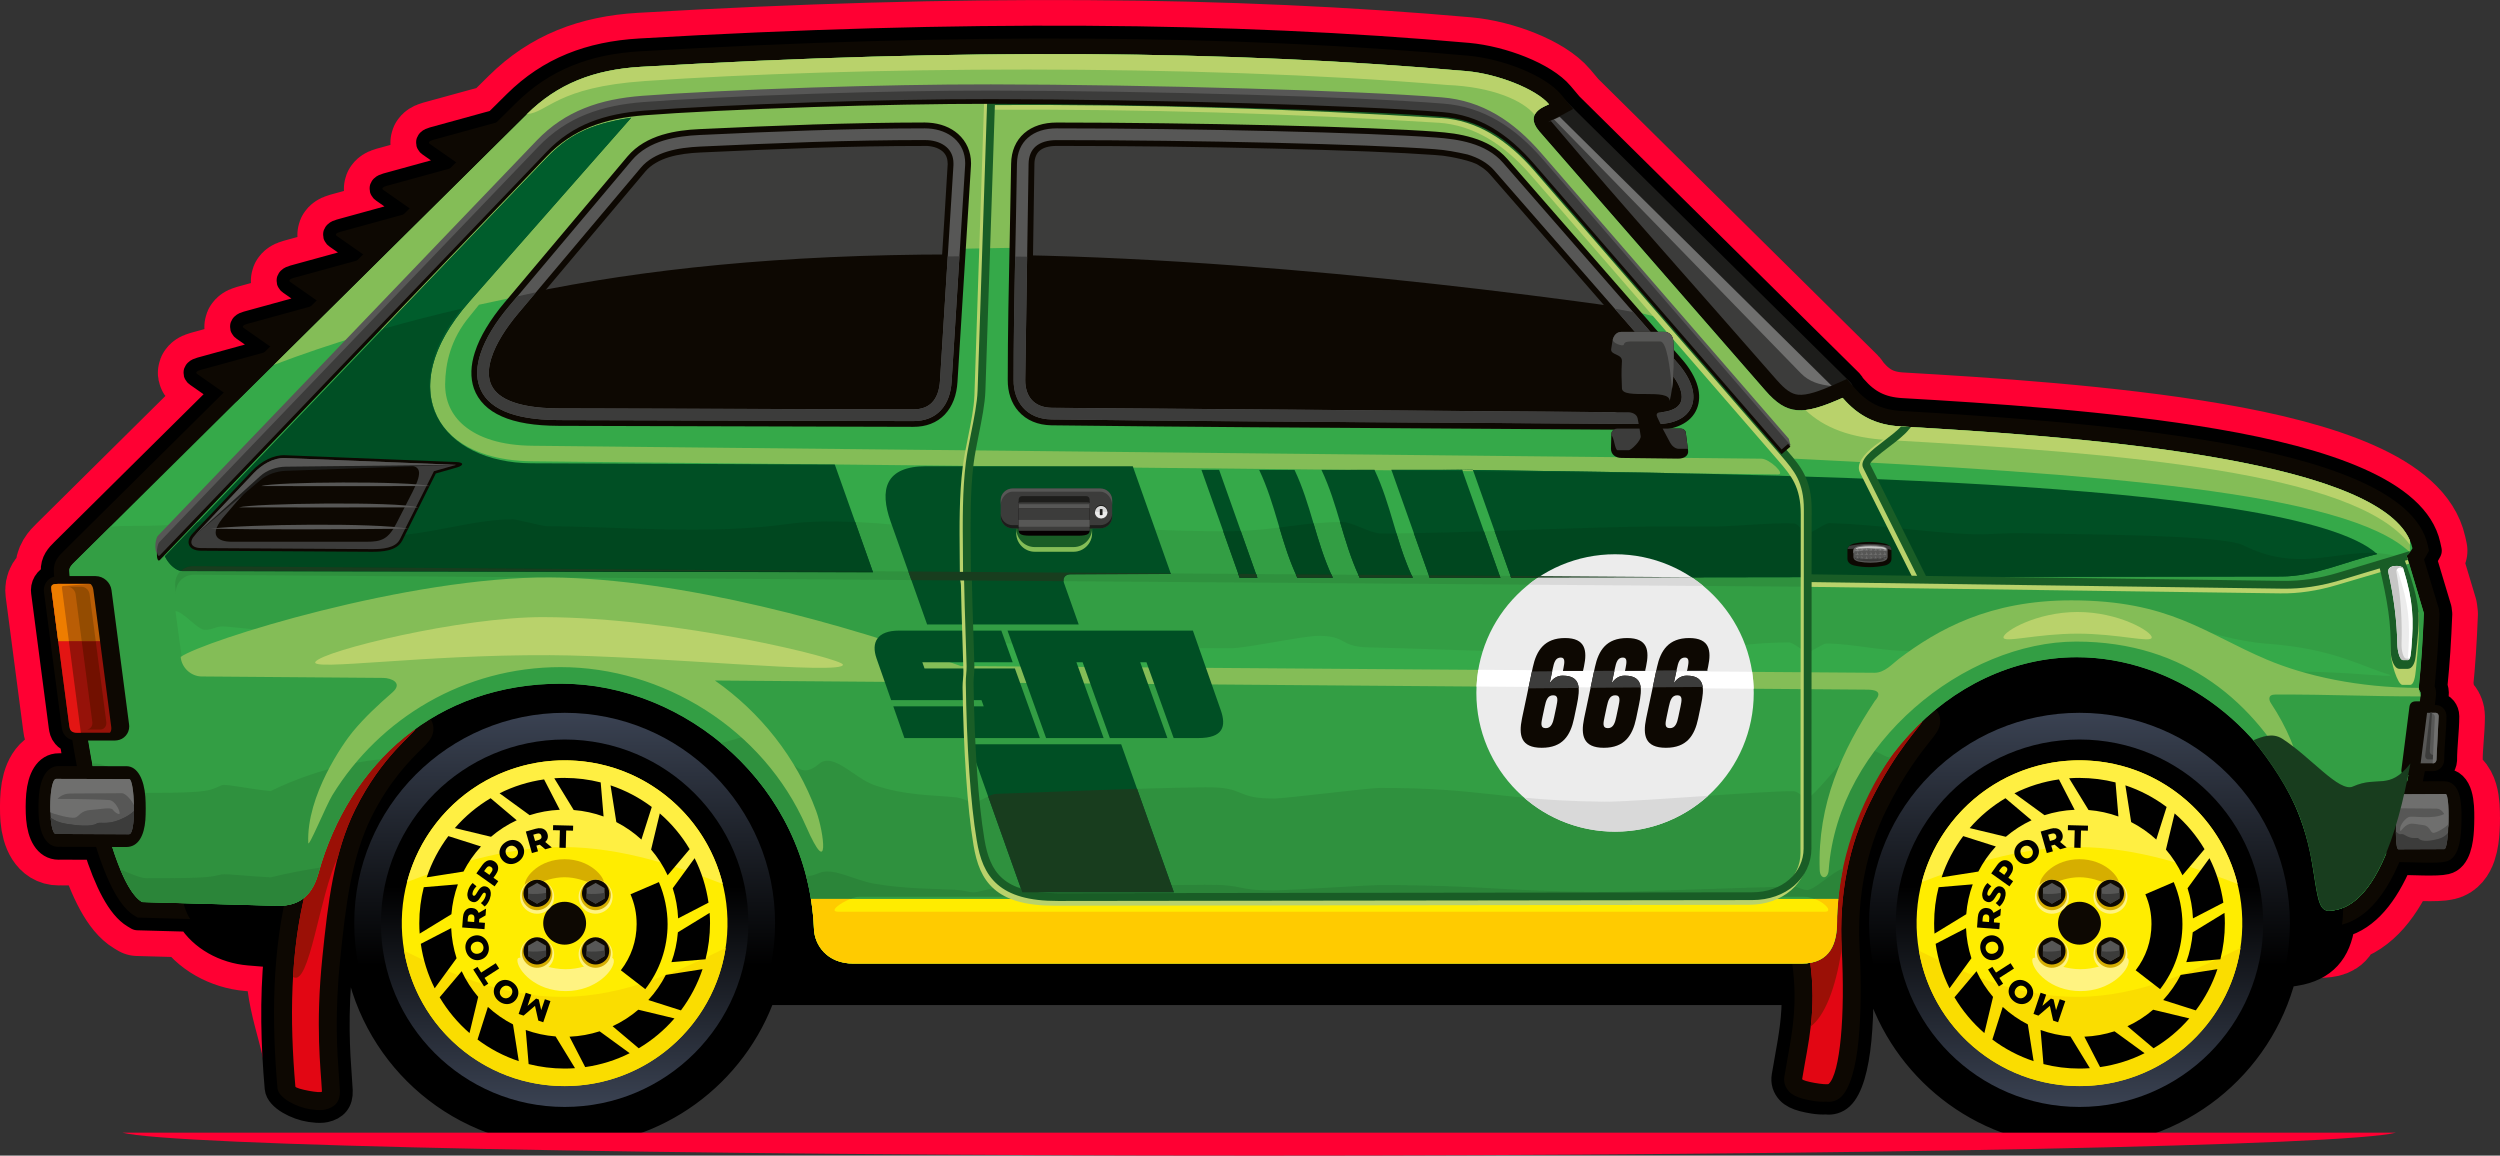 <svg xmlns="http://www.w3.org/2000/svg" xmlns:xlink="http://www.w3.org/1999/xlink" id="Warstwa_2" data-name="Warstwa 2" viewBox="0 0 779.06 360.11"><rect x="0" y="0" width="779.06" height="360.11" fill="#333333" stroke="none"/><defs><style>      .cls-1 {        fill: #989a9d;      }      .cls-1, .cls-2, .cls-3, .cls-4, .cls-5, .cls-6, .cls-7, .cls-8, .cls-9, .cls-10, .cls-11, .cls-12, .cls-13, .cls-14, .cls-15, .cls-16, .cls-17, .cls-18, .cls-19, .cls-20, .cls-21, .cls-22, .cls-23, .cls-24, .cls-25, .cls-26, .cls-27, .cls-28, .cls-29, .cls-30, .cls-31, .cls-32, .cls-33, .cls-34, .cls-35, .cls-36, .cls-37, .cls-38, .cls-39, .cls-40, .cls-41 {        fill-rule: evenodd;      }      .cls-2 {        fill: #35a949;      }      .cls-3 {        fill: #fff381;      }      .cls-42, .cls-22 {        fill: #0d0802;      }      .cls-4 {        fill: #195d26;      }      .cls-5, .cls-43 {        fill: #ececec;      }      .cls-6 {        fill: #004f24;      }      .cls-7 {        fill: #1d1d1b;      }      .cls-8 {        fill: #868686;      }      .cls-9 {        fill: #e20613;      }      .cls-10 {        fill: #b95d05;      }      .cls-11 {        fill: #961209;      }      .cls-12 {        fill: #2f913e;      }      .cls-13 {        fill: #84bd57;      }      .cls-14 {        fill: #2b8539;      }      .cls-15 {        fill: #fff;      }      .cls-44 {        fill: url(#Gradient_bez_nazwy_26);      }      .cls-16 {        fill: #ffec00;      }      .cls-17 {        fill: #fadd00;      }      .cls-45, .cls-38 {        fill: #575756;      }      .cls-18 {        fill: #b9d26b;      }      .cls-19 {        fill: #e31513;      }      .cls-20 {        fill: #3a3a3a;      }      .cls-21, .cls-46 {        fill: #3c3c3b;      }      .cls-47 {        stroke: #f03;        stroke-width: 24px;      }      .cls-47, .cls-48 {        fill: none;        stroke-linecap: round;        stroke-linejoin: round;      }      .cls-23 {        fill: #c6c6c5;      }      .cls-24 {        fill: #6f6f6e;      }      .cls-25 {        fill: #183d1e;      }      .cls-26 {        fill: #944c01;      }      .cls-27 {        fill: #f03;      }      .cls-48 {        stroke: #000;        stroke-width: 8px;      }      .cls-28 {        fill: #ee7d00;      }      .cls-29 {        fill: #339e44;      }      .cls-30 {        fill: #00401b;      }      .cls-31 {        fill: #9b1006;      }      .cls-49 {        fill: url(#Gradient_bez_nazwy_26-2);      }      .cls-33 {        fill: #ffcb00;      }      .cls-50 {        fill: url(#Gradient_bez_nazwy_26-3);      }      .cls-34 {        fill: #ffef42;      }      .cls-35 {        fill: #d6ae00;      }      .cls-36 {        fill: #d9d9d9;      }      .cls-37 {        fill: #00471f;      }      .cls-51 {        fill: url(#Gradient_bez_nazwy_26-4);      }      .cls-39 {        fill: #005d2c;      }      .cls-40 {        fill: #721000;      }      .cls-52, .cls-41 {        fill: #060002;      }      .cls-53 {        fill: #ffed00;      }    </style><linearGradient id="Gradient_bez_nazwy_26" data-name="Gradient bez nazwy 26" x1="648.02" y1="222.13" x2="648.02" y2="353.27" gradientUnits="userSpaceOnUse"><stop offset="0" stop-color="#3a4252"></stop><stop offset=".6" stop-color="#000"></stop></linearGradient><linearGradient id="Gradient_bez_nazwy_26-2" data-name="Gradient bez nazwy 26" x1="648.02" y1="344.95" x2="648.02" y2="230.46" xlink:href="#Gradient_bez_nazwy_26"></linearGradient><linearGradient id="Gradient_bez_nazwy_26-3" data-name="Gradient bez nazwy 26" x1="175.96" x2="175.96" xlink:href="#Gradient_bez_nazwy_26"></linearGradient><linearGradient id="Gradient_bez_nazwy_26-4" data-name="Gradient bez nazwy 26" x1="175.96" y1="344.95" x2="175.96" y2="230.46" xlink:href="#Gradient_bez_nazwy_26"></linearGradient></defs><g id="_2" data-name="2"><g><path class="cls-47" d="M767.06,254.84c0,1.3-.04,2.56-.11,3.66-.19,3.33-.87,9.13-4.77,9.98-2.64.69-11,.15-14.19.17-.1,0-.2,0-.31-.02-4.27,9.97-10.03,17.42-17.85,19.46-1.01,7.25-9.46,3.22-16.24,5.35l5.07-28.9H100l3.77,27.67c-.4.02-.83.01-1.27-.02-.61-.04-1.29-.12-1.99-.22l-3.74,15.19c-4.32-.63-1.41,31.73-1.67,28.69-1.18-13.56-7.57-24.51-6.24-38.33l-11.34-.64c-7.57-.63-14.68-4.59-18.29-10.51l-16.37-.46-1.06-.63c-4.46-2.63-8.47-10.43-11.89-21.35l-11.63-.03v.02c-3.81,0-5.74-3.88-6.17-8.88-.08-1.04-.13-2.3-.12-3.67,0-1.27.05-2.53.16-3.7.44-5.03,2.39-8.95,6.2-8.94h5.57c-.49-2.64-.97-5.36-1.43-8.14-.97-.24-1.68-.71-2.22-1.34-.77-.89-.97-1.84-1.1-2.86l-5.48-41.85c-.03-.25-.05-.45-.05-.6,0-1.1.4-2.11,1.08-2.89.54-.63,1.27-1.09,2.11-1.33-.03-.53-.07-1.07-.1-1.61v-.02c-.18-3.16,1.59-4.92,2.99-6.29l49.96-49.47-8.19-5.72c-.71-.5-.06-.98,1.07-1.29l19.66-5.41,1.95-1.93-8.19-5.72c-.71-.5-.06-.98,1.07-1.29l19.66-5.41,1.95-1.93-8.18-5.72c-.72-.5-.07-.98,1.06-1.29l19.66-5.41,1.95-1.92-8.18-5.73c-.72-.49-.06-.98,1.06-1.29l19.67-5.41,1.94-1.92-8.18-5.73c-.71-.49-.06-.98,1.07-1.29l19.66-5.4,1.95-1.93-8.19-5.72c-.71-.5-.06-.99,1.07-1.3l19.66-5.4,6.12-6.06c5.21-5.15,10.94-8.96,17.41-11.61,6.38-2.61,13.4-4.06,21.26-4.52,50.02-2.91,96.12-4.2,138.96-3.94,42.8.25,82.26,2.05,119.04,5.32,5.34.47,11.32,2.02,16.46,4.09,5.33,2.15,9.98,4.97,12.48,7.95l2.81,3.34,87.38,86.39c.26.26.44.56.56.88l.72.83c1.95,2.27,4.03,3.99,6.38,5.18,2.34,1.18,5.05,1.86,8.27,2.04,26.62,1.54,65.14,3.98,97.84,9.6,34.28,5.89,62.51,15.61,66.15,32.19l.39,1.77-.88,1.59c-.21.38-.43.75-.67,1.11l4.63,15.42.19,1.56c-.16,4-.35,7.92-.6,11.65-.24,3.55-.54,7.2-.92,10.93.32.76.56,1.62.42,2.92v.02c-.11.94-.23,1.91-.34,2.89h.43c.97.05,1.82.51,2.4,1.22.49.6.79,1.41.79,2.27,0,4.47-.69,9.23-.69,13.7-.05.88-.41,1.69-.94,2.28-.63.7-1.52,1.14-2.49,1.14h-2.62c-.2,1.06-.4,2.11-.62,3.17l6.51-.03c5.47-.03,5.55,7.37,5.54,11.39Z"></path><path class="cls-48" d="M761.52,243.45l-6.5.03c.21-1.06.42-2.11.62-3.17h2.61c.97,0,1.86-.44,2.49-1.14.53-.59.89-1.4.94-2.28,0-4.47.69-9.23.69-13.7,0-.86-.3-1.66-.79-2.27-.58-.72-1.42-1.17-2.4-1.21h-.13s-.31-.01-.31-.01c.12-.98.23-1.95.34-2.89v-.02c.14-1.3-.1-2.16-.41-2.92.38-3.73.68-7.37.92-10.92.25-3.73.44-7.66.6-11.66l-.19-1.56-4.63-15.42c.25-.37.47-.73.67-1.11l.88-1.6-.39-1.76c-3.64-16.58-31.87-26.3-66.16-32.19-32.69-5.62-71.22-8.06-97.84-9.6-3.22-.19-5.93-.87-8.27-2.05-2.35-1.18-4.43-2.91-6.38-5.17l-.72-.83c-.12-.32-.3-.62-.56-.88l-87.38-86.39-2.81-3.34c-2.5-2.98-7.15-5.81-12.48-7.95-5.14-2.07-11.12-3.61-16.46-4.09-36.78-3.26-76.25-5.07-119.04-5.32-42.84-.25-88.94,1.03-138.95,3.95-7.86.46-14.88,1.9-21.27,4.51-6.47,2.65-12.2,6.46-17.41,11.61l-6.12,6.06-19.66,5.41c-1.13.31-1.78.8-1.07,1.29l8.19,5.72-1.95,1.93-19.66,5.41c-1.13.31-1.78.79-1.07,1.29l8.19,5.72-1.95,1.93-19.66,5.41c-1.13.31-1.78.8-1.07,1.29l8.19,5.72-1.95,1.93-19.66,5.4c-1.13.31-1.78.8-1.07,1.29l8.18,5.72-1.95,1.93-19.66,5.41c-1.13.31-1.78.8-1.07,1.29l8.18,5.72-1.95,1.93-19.66,5.41c-1.13.31-1.78.8-1.07,1.29l8.19,5.72-49.96,49.47c-1.39,1.38-3.17,3.14-2.99,6.3v.02c.03.53.07,1.08.1,1.61-.84.24-1.56.69-2.11,1.32-.68.78-1.07,1.79-1.07,2.89,0,.15.02.35.05.6l5.48,41.86c.13,1.01.33,1.96,1.1,2.86.54.63,1.25,1.09,2.23,1.33.46,2.78.93,5.5,1.43,8.16h-5.57c-3.8-.03-5.75,3.89-6.2,8.92-.1,1.17-.16,2.44-.16,3.7,0,1.37.04,2.63.13,3.67.42,5,2.36,8.88,6.17,8.88v-.02l11.63.03c3.42,10.92,7.43,18.71,11.89,21.35l1.06.63,16.37.45c3.61,5.93,10.72,9.88,18.29,10.51l8.71.72c-1.33,13.82-.95,27.94.23,41.5.27,3.04,5.93,5.96,10.25,6.59h.02c.7.1,1.39.18,1.99.22.66.04,1.29.04,1.86-.02.24-.02.48-.06.71-.11,3.11-.68,4.77-2.55,4.61-5.9-.08-1.64-.17-2.9-.28-4.33-.54-7.42-1.38-19.05.35-36.31l5.51.46c5.63,30.49,32.34,53.59,64.46,53.59,28.68,0,53.05-18.43,61.95-44.08h321.31c.15,7.74-.97,13.98-2.12,20.37-.34,1.87-.68,3.77-.96,5.51l-.05.25c-.32,1.9.22,3.5,1.47,4.85.94,1.01,2.5,1.75,4.26,2.21.98.26,2.16.5,3.28.68,1.31.21,2.68.3,3.97.23,1.62.23,3.33-.24,4.62-1.44,2.79-2.59,4.66-9.1,5.5-17.85.42-4.33.64-9.37.66-14.81h6.22c8.9,25.66,33.27,44.08,61.95,44.08,30.65,0,56.38-21.03,63.57-49.45l3.68-.58c9.07-1.43,13.39-6.78,14.56-15.15,7.82-2.04,13.58-9.49,17.85-19.46.1,0,.2.02.31.02,3.19-.01,11.55.52,14.18-.16,3.9-.85,4.59-6.66,4.78-9.99.06-1.1.1-2.36.1-3.66.02-4.02-.06-11.42-5.54-11.39Z"></path><g><polygon class="cls-20" points="469.08 37.52 485.97 32.92 574.91 120.85 547.76 137.86 469.08 37.52"></polygon><polygon class="cls-21" points="469.08 37.52 485.97 32.92 574.91 120.85 547.76 137.86 469.08 37.52"></polygon><path class="cls-7" d="M473.23,38.89l75.09,95.76,22.71-14.23-85.78-84.81-12.02,3.27h0ZM487.67,31.19l88.94,87.93c.95.94.97,2.47.03,3.43-.18.18-.38.33-.59.44l-27.01,16.92c-1.06.66-2.44.4-3.19-.56l-78.68-100.34c-.82-1.05-.64-2.58.42-3.4.29-.22.6-.37.94-.45l16.81-4.58c.86-.23,1.74.03,2.34.61Z"></path><path class="cls-24" d="M484.25,37.2l1.79-.75,84.76,83.84c-3.78-.36-7.03-1.31-9.62-3.98l-76.93-79.12Z"></path><path class="cls-41" d="M164.23,35.54c9.5-9.41,20.83-13.86,35.52-14.72,99.99-5.83,184.02-5.15,257.31,1.35,9.6.86,21.67,5.59,25.65,10.33-.82.45-8.05,2.57-3.03,8.43l70.42,80.75c6.76,7.76,11.64,7.87,24.1,2.3,4.74,5.51,10.25,8.46,18.07,8.91,52.96,3.05,153.3,9.72,159.51,37.97-.5.9-1.06,1.67-1.82,2.33l5.38,17.92c-.29,7.56-.77,15.39-1.59,23.23-.06.63.58,1.31.51,1.94-2.94,25.84-9.86,67.15-28.58,67.53-5.05.1-6.19-13.48-12.41-29.65-11.16-29.05-36.56-49.34-66.11-49.34-39.87,0-72.18,36.93-72.18,82.48,0,6.15-1.7,12.97-11.04,12.97h-298c-8.33,0-12.1-5.84-12.3-10.75-1.89-44.73-40.09-76.46-78.83-76.46-38.73,0-66.06,24.74-75.6,58.99-1.67,5.96-5.03,10.44-12.91,10.21l-42.03-1.17c-10.85-6.42-20.09-58.95-22.7-103.28-.06-1.06.99-2.02,1.72-2.75L164.23,35.54Z"></path><path class="cls-22" d="M164.23,35.54c9.5-9.41,20.83-13.86,35.52-14.72,99.99-5.83,184.02-5.15,257.31,1.35,9.6.86,21.67,5.59,25.65,10.33-.82.45-8.05,2.57-3.03,8.43l70.42,80.75c6.76,7.76,11.64,7.87,24.1,2.3,4.74,5.51,10.25,8.46,18.07,8.91,52.96,3.05,153.3,9.72,159.51,37.97-.5.9-1.06,1.67-1.82,2.33l5.38,17.92c-.29,7.56-.77,15.39-1.59,23.23-.06.63.58,1.31.51,1.94-2.94,25.84-9.86,67.15-28.58,67.53-5.05.1-6.19-13.48-12.41-29.65-11.16-29.05-36.56-49.34-66.11-49.34-39.87,0-72.18,36.93-72.18,82.48,0,6.15-1.7,12.97-11.04,12.97h-298c-8.33,0-12.1-5.84-12.3-10.75-1.89-44.73-40.09-76.46-78.83-76.46-38.73,0-66.06,24.74-75.6,58.99-1.67,5.96-5.03,10.44-12.91,10.21l-42.03-1.17c-10.85-6.42-20.09-58.95-22.7-103.28-.06-1.06.99-2.02,1.72-2.75L164.23,35.54Z"></path><path class="cls-22" d="M167.65,38.98L26.56,178.66l-.07-.08c1.41,23.14,4.63,48.42,8.93,67.99,3.32,15.11,6.99,26.4,10.52,29.72l40.5,1.12c2.55.07,4.26-.52,5.41-1.55h0c1.25-1.12,2.08-2.96,2.7-5.13,5.19-18.62,15.4-34.62,29.7-45.77,13.54-10.56,30.65-16.77,50.57-16.77,21.26,0,42.36,8.98,58.05,24.2,14.69,14.24,24.66,33.97,25.62,56.93.06,1.51.73,3.18,2.11,4.38,1.16,1.01,2.91,1.7,5.36,1.7h298c2.72,0,4.2-.79,4.94-1.94.98-1.52,1.24-3.86,1.24-6.17,0-23.98,8.54-45.73,22.35-61.52,13.96-15.96,33.29-25.83,54.68-25.83,15.63,0,30.17,5.27,42.32,14.34,12.4,9.25,22.3,22.5,28.31,38.14,2.3,5.99,3.89,11.48,5.24,16.13,1.8,6.21,2.1,10.42,2.56,10.41,6.75-.14,11.86-9.13,15.69-20.88,4.2-12.88,6.6-28.84,8.05-41.38-.3-.74-.52-1.56-.4-2.83v-.04c.4-3.77.72-7.64.98-11.55.25-3.72.43-7.23.57-10.54l-6.06-20.16,1.95-1.69c-4.82-10.57-28.72-17.72-57.62-22.69-32.27-5.54-70.39-7.96-96.74-9.48-4.6-.27-8.56-1.29-12.11-3.07-2.52-1.27-4.78-2.9-6.89-4.9-5.39,2.2-9.56,3.23-13.39,2.91-5.07-.42-8.92-2.91-13.18-7.8h.01s-70.45-80.79-70.45-80.79c-4.32-5.05-3.66-8.9-1.45-11.7-1.26-.67-2.68-1.33-4.22-1.95-4.36-1.75-9.34-3.06-13.69-3.45-36.51-3.24-75.71-5.03-118.25-5.28-42.5-.25-88.41,1.04-138.38,3.95-6.83.4-12.82,1.61-18.15,3.79-5.24,2.14-9.92,5.27-14.22,9.52h0ZM178.22,20.49c6.38-2.61,13.4-4.06,21.27-4.51,50.01-2.91,96.11-4.2,138.95-3.95,42.8.26,82.26,2.06,119.04,5.32,5.34.48,11.32,2.02,16.46,4.09,5.33,2.15,9.97,4.97,12.48,7.95l3.83,4.56-5.23,2.83c-.29.16-.54.26-.86.4-.43.18-1.22.51-1.61.85-.27.23.52-.37.78-.27h0c22.96,27.13,47.02,53.92,70.42,80.75h.02c2.5,2.87,4.48,4.32,6.65,4.5,2.69.22,6.35-.99,11.81-3.43l3.3-1.47,2.36,2.75c1.95,2.27,4.03,3.99,6.38,5.17,2.35,1.18,5.05,1.86,8.27,2.05,26.62,1.53,65.14,3.98,97.84,9.6,34.28,5.89,62.51,15.62,66.16,32.19l.39,1.76-.88,1.6c-.21.37-.43.74-.67,1.11l4.63,15.42.19,1.56c-.15,4-.35,7.93-.6,11.66-.24,3.55-.54,7.19-.91,10.92.31.77.56,1.62.41,2.92v.02c-1.5,13.16-4.02,30.29-8.58,44.28-5.04,15.46-12.76,27.32-24.73,27.56-6.97.14-9.02-6.92-12.05-17.4-1.31-4.53-2.86-9.87-4.97-15.37-5.33-13.87-14.1-25.61-25.08-33.81-10.51-7.84-23.05-12.4-36.51-12.4-18.48,0-35.24,8.59-47.39,22.49-12.31,14.07-19.92,33.56-19.92,55.14,0,3.84-.59,7.99-2.79,11.41-2.44,3.8-6.48,6.42-13.1,6.42h-298c-5.03,0-8.92-1.67-11.74-4.13-3.52-3.08-5.25-7.39-5.41-11.29-.86-20.29-9.69-37.74-22.7-50.36-13.89-13.48-32.53-21.43-51.29-21.43-17.66,0-32.75,5.43-44.6,14.68-12.64,9.86-21.69,24.1-26.33,40.74v.02c-1.06,3.78-2.74,7.17-5.55,9.71v.02c-2.93,2.64-6.83,4.17-12.16,4.02l-43.3-1.2-1.06-.63c-6.34-3.75-11.76-17.9-15.89-36.65-4.46-20.29-7.78-46.59-9.18-70.52v-.02c-.18-3.16,1.6-4.92,2.99-6.3L160.81,32.1c5.2-5.15,10.94-8.96,17.41-11.61h0ZM26.48,178.58l-.02-.33.05.05.05.36-.07-.08h0ZM26.42,177.53c-.05-.83.03.18.09.77l-.05-.05-.04-.72Z"></path><path class="cls-32" d="M86.56,151.52h622.93c11.38,0,20.69,9.31,20.69,20.7v110.66c0,11.37-4.08,18.66-14.91,20.37l-17.75,2.79-3.99,3.15H127.7s-.61-8.22-.61-8.22l-49.57-4.1c-11.34-.94-21.68-9.37-20.69-20.69l9.02-103.96c.99-11.34,9.31-20.7,20.7-20.7Z"></path><path class="cls-22" d="M568.19,288.15c.04-2.21.15-4.4.32-6.56-.25,2.19-.36,4.39-.32,6.56h0ZM595.92,220.09c2.56-1.72,6.03-1.03,7.75,1.53.9,1.34,1.14,2.92.8,4.38h.01c-.38,1.65-1.38,2.9-3.02,4.95-2.7,3.39-7.99,10.04-13.6,21.35-3.15,6.35-5.46,13.2-6.87,20.44-1.41,7.22-1.92,14.83-1.5,22.7.58,10.72.44,20.77-.31,28.57-.84,8.75-2.71,15.26-5.5,17.85-1.29,1.2-3,1.67-4.62,1.44-1.29.07-2.66-.01-3.97-.23-1.12-.18-2.3-.42-3.28-.68-1.77-.46-3.32-1.2-4.26-2.21-1.26-1.35-1.8-2.96-1.47-4.85l.05-.25c.29-1.74.63-3.64.96-5.51,1.56-8.63,3.06-16.98,1.44-29.15-3.49-14.27-.84-29.39,5.6-43.11,7.05-15.02,18.71-28.45,31.78-37.21Z"></path><path class="cls-9" d="M564.03,299.3c-6.86-27.45,11.67-58.94,35-74.57-.34,1.46-7.91,8.43-16.18,25.09-6.71,13.53-9.84,29.13-8.93,45.9,1.13,20.79-.5,38.76-4.04,42.04-.56.52-8.39-.81-8.28-1.52,1.85-11.43,4.61-21.03,2.43-36.94Z"></path><path class="cls-31" d="M564.28,319.87h0c4.24-3.27,7.71-11.45,9.64-24.15-.91-16.77,2.22-32.37,8.93-45.9,8.27-16.66,15.83-23.63,16.18-25.09-23.32,15.63-41.86,47.12-35,74.57,1.12,8.15.94,14.64.25,20.57Z"></path><path class="cls-22" d="M131.27,233.49c1.97-1.95,3.2-3.17,3.66-5.12h-.01c.34-1.46.1-3.04-.8-4.38-1.72-2.56-5.19-3.25-7.75-1.53-19.92,13.35-30.85,32.16-36.32,53.05-5.34,20.41-5.4,42.66-3.58,63.58.27,3.04,5.93,5.96,10.25,6.59h.02c.7.1,1.38.18,1.99.22.66.04,1.29.04,1.86-.02.24-.02.48-.06.71-.11,3.11-.68,4.77-2.55,4.61-5.9-.08-1.64-.17-2.9-.28-4.33-.55-7.51-1.41-19.3.41-36.88.84-8.16,1.7-16.08,3.18-23.64,1.42-7.27,3.41-14.11,6.5-20.36,5.64-11.38,12.28-17.95,15.55-21.18Z"></path><path class="cls-9" d="M129.48,227.1c-.34,1.46-10.5,8.43-18.77,25.09-6.71,13.52-8.51,29.2-10.23,45.9-2.25,21.83-.51,34.87-.15,42.04.04.76-8.21-.8-8.28-1.52-3.54-40.83.16-86.54,37.43-111.51Z"></path><path class="cls-31" d="M91.32,304.44c5.14,3.28,8.09-25.01,13.9-37.11h0c1.36-5.28,3.12-10.35,5.5-15.14,8.26-16.66,18.42-23.63,18.77-25.09-27.05,18.12-36.41,47.16-38.16,77.34Z"></path><path class="cls-2" d="M164.23,35.54c9.5-9.41,20.83-13.86,35.52-14.72,99.99-5.83,184.02-5.15,257.31,1.35,9.6.86,21.67,5.59,25.65,10.33-.82.45-8.05,2.57-3.03,8.43l70.42,80.75c6.76,7.76,11.64,7.87,24.1,2.3,4.74,5.51,10.25,8.46,18.07,8.91,52.96,3.05,153.3,9.72,159.51,37.97-.5.9-1.06,1.67-1.82,2.33l5.38,17.92c-.29,7.56-.77,15.39-1.59,23.23-.06.63.58,1.31.51,1.94-2.94,25.84-9.86,67.15-28.58,67.53-3.38.1-2.95-13.48-9.17-29.65-11.16-29.05-39.8-49.34-69.35-49.34-39.87,0-74.77,36.93-74.77,82.48,0,6.15-1.7,12.97-11.04,12.97h-295.4c-8.33,0-12.1-5.84-12.3-10.75-1.89-44.73-40.09-76.46-78.83-76.46-38.73,0-66.06,24.74-75.6,58.99-1.67,5.96-5.03,10.44-12.91,10.21l-42.03-1.17c-10.85-6.42-20.09-58.95-22.7-103.28-.06-1.06.99-2.02,1.72-2.75L164.23,35.54Z"></path><path class="cls-29" d="M755.34,191.12l-4.61-15.65c-.21-.33-.32-.66-.3-.99-18.03-7-30.46,5.96-51.51-4.6-6.98-3.5-60.32-3.4-68.47-3.7-4.92-.18-10.98.49-15.91.31-14.32-.53-30.06-3.11-44.37-3.46-1.76-.04-5.11,3.08-6.88,3.04-1.66-.04-2.68-2.91-4.34-2.96-9.27-.21-18.75,1.14-28.06.99-31.98-.47-68.4,2.06-100.59,2.16-3.18,0-8.88-3.62-12.06-3.59-12.93.08-20.54,2.59-33.68,2.84-21.81.41-51.7-2.33-73.98-1.22-2.23.12-5.11,3.78-7.34,3.89-.57.04-3.13-1.99-5.35-2.33-10.64-1.68-36.36-4.78-51.97-2.61-25.18,3.5-51.54.9-75.65.73-1.04,0-9.35-2.13-10.38-2.13-12.44-.09-27.48,5.24-40.13,5.16-2.11-.02-25.6-2.68-35.34-3.96-6.07-.79-14.01-3.35-15.17-2.68-3.88,2.24-9.93,3.59-30.55,3.54-.58,0-2.09.07-4.23.21l-11.1,10.98-.03.03-.03.03-.14.15-.05.03-.1.11-.03.04-.04.03-.19.19-.04.04-.03.03-.04.05-.04.03-.07.09-.03.03-.04.04-.03.03-.1.14-.03.05-.03.03-.03.04-.03.04-.03.04-.05.09-.04.04-.15.27-.02.04-.03.06-.02.04-.03.04-.02.04-.02.06-.03.09-.02.05-.02.05v.04s-.03.05-.03.05l-.03.09v.34c2.6,44.34,11.86,96.86,22.7,103.29l42.01,1.16c7.88.23,11.25-4.25,12.91-10.21,9.54-34.26,36.89-58.99,75.62-58.99,38.73,0,76.94,31.73,78.82,76.46.21,4.91,3.99,10.75,12.31,10.75h295.4c9.35,0,11.04-6.82,11.04-12.97,0-45.56,34.91-82.48,74.77-82.48,29.54,0,58.19,20.3,69.36,49.34,6.2,16.19,4.1,29.76,9.15,29.65,18.73-.39,25.65-41.69,28.6-67.53v-.45s-.02-.03-.02-.03l-.03-.03-.03-.06-.02-.03-.02-.03v-.03s-.03-.03-.03-.03l-.02-.03-.02-.03-.02-.03-.04-.05h0s-.03-.06-.03-.06l-.02-.03-.02-.03-.02-.03v-.03s-.03-.03-.03-.03l-.02-.03-.02-.03-.02-.03-.03-.03-.02-.03-.02-.04-.02-.03-.02-.03-.03-.05-.02-.03v-.03s-.03-.03-.03-.03l-.02-.03-.02-.03v-.42c.82-7.84,1.3-15.67,1.59-23.23h0ZM63.88,196.26c2.57.03,3.14-1.06,5.71-1.05,1.94.03,26.45,2.78,28.38,2.78,4.08.04,26.16-2.18,30.21-2.15,6.38.04,9.92,6.36,16,4.64,2.01-.57,12.87-7.91,31.28-8.17,18.34-.27,33.48,8.16,43.3,8.22,8.69.06,24.65-2.48,33.12-2.45,3.61.02,29.77,4.7,43.26,2.87,5.01-.67,4.58,1.43,5.9,1.43,1.72,0,4.41-1.92,6.13-1.92,27.68.02,50.02,1.67,76.52,1.54,4.92-.02,22.38-3.88,27.32-3.86,8.81.03,6.37,3.36,15.27,3.59,28.28.72,66.15,2.38,89.09,2.31,21.85-.07,19.69-3.56,41.91-3.86,1.77-.03,4.49,3,6.25,2.98.91-.02,4.57-2.6,5.48-2.61,8.36-.15,21.36,3.32,29.73,2,12.79-2.02,20.23-11.33,42.42-12.18,32.89-1.26,45.39,8.77,65.57,10.25,20.78,1.51,29.76,7.37,37.9,9.61,4.49,1.94-41.05-5-48.77,3.2-38.32-18.84-67.22-20.54-97.38-.37l-392.43-3.69-29.25-6.06-35.05,5.45-80.6-.75-4.48-3.1-.75-5.19-1.23-9.28c2.31.03,6.86,5.83,9.17,5.84Z"></path><path class="cls-12" d="M751.15,237.92c-6.74,8.59-10.03,3.64-17.92,7.18-4.28,1.91-13.14-9.16-21.98-14.87-3.15-2.02-6.33-.61-9.07.44,5.38,6.66,11.1,15.08,14.33,23.49,6.22,16.18,4.11,29.76,9.17,29.65,13.99-.29,21.39-23.43,25.46-45.89h0ZM60.19,176.44c-3.33-.03-5.84,2.67-5.59,6l.21,2.67c-.25-3.32,2.26-6.02,5.59-6l502.54,3.72v-2.68s-502.75-3.71-502.75-3.71h0ZM261.26,284.12c-4.15,0,3.41-4.7,6.59-4.7h294.03c5.24,0,9.98,4.7,6.83,4.7h-307.45ZM589.08,236.08c-2.71,0-6.62-5.63-13.52-.19-2.2,1.74-10.58,12.74-12.35,12.71-1.66-.03-2.67-2.01-4.34-2.04-9.28-.14-49.63,3.36-58.92,3.27-31.99-.33-37.87-4.35-70.05-4.29-3.19,0-29.45,3.28-32.64,3.3-12.93.05-8.64-3.68-21.76-3.5-21.82.28-42.71,1.29-64.98,2.05-2.23.09-5.11,2.61-7.35,2.69-.57.03-3.13-1.37-5.35-1.62-6.55-.7-15.91-.48-25.51-3.86-6.01-2.12-12.71-10.33-17.07-6.57-6.65,5.75-9.03-2.01-14-6.97-4.64-4.61-12.88.08-16.65.43,16.49,13.62,28.05,33.94,29.07,58.03.21,4.91,3.98,10.75,12.3,10.75h295.4c9.34,0,11.04-6.82,11.04-12.97.29-19.09,7.15-37.24,16.68-51.22h0ZM118.61,236.68c-2.11,0-17.78,1.72-34.27,9.84-6.07-.54-14.01-2.31-15.17-1.84-3.87,1.53-2.85,2.44-23.47,2.41-3.72,0-10.77-10-16.97-9.11,4.15,22.26,9.6,39.61,15.55,43.13l42.03,1.17c7.88.21,11.24-4.27,12.89-10.23,3.8-13.61,10.41-25.72,19.42-35.37h0Z"></path><path class="cls-14" d="M740.74,271.9c-2.12.06-4.47.11-7.51.79-3.22.73-6.51-2.3-12.96-5.03,1.82,10.47,1.87,16.23,5.41,16.16,6.22-.12,11.16-4.8,15.05-11.92h0ZM261.26,284.12c-4.15,0,3.41-4.7,6.59-4.7h294.03c5.24,0,9.98,4.7,6.83,4.7h-307.45ZM251.23,273.08c1.35,5.24,2.18,10.74,2.42,16.44.21,4.91,3.98,10.75,12.3,10.75h295.4c9.34,0,11.11-6.82,11.11-12.97,0-5.7.85-11.25,1.81-16.62-3.31,1.02-8.88,6.7-11.08,6.67-1.65-.02-2.66-1-4.34-1.01-9.27-.08-49.62,1.66-58.91,1.62-31.98-.16-37.88-2.18-70.06-2.15-3.17,0-29.44,1.66-32.63,1.66-12.93.03-8.64-1.84-21.77-1.76-21.82.14-42.71.64-64.98,1.03-2.24.04-5.11,1.31-7.35,1.35-.56,0-3.14-.69-5.35-.81-6.55-.36-15.9-.24-25.51-1.93-6.02-1.06-12.71-5.17-17.07-3.29-1.53.67-2.84.97-4.01,1.01h0ZM44.28,281.1l42.03,1.17c7.88.23,11.24-4.25,12.89-10.21.16-.56.33-1.12.5-1.68-4.75.73-10.01,1.71-15.35,3.02-6.07-.27-14.01-1.16-15.17-.93-3.87.77-2.85,1.22-23.47,1.21-1.99,0-4.94-1.44-8.2-2.7,2.16,5.18,4.43,8.72,6.78,10.12Z"></path><path class="cls-13" d="M146.45,98.45l2.82-3.49c50.37-11.22,110.64-17.76,175.43-17.76,74.39,0,142.84,8.61,197.17,23.04l37.13,42.68c94.02,4.67,172.17,10.32,191.98,29.2v-3.72c-11.37-26.17-107.33-32.55-158.71-35.51-7.82-.45-13.33-3.4-18.07-8.91-12.46,5.57-17.34,5.47-24.1-2.3l-28.21-32.35h0s-42.2-48.4-42.2-48.4c-5.01-5.86,2.21-7.99,3.03-8.43-3.98-4.74-16.06-9.48-25.65-10.33-73.29-6.5-157.33-7.18-257.31-1.35-14.69.86-26.02,5.31-35.52,14.72l-79,78.21c17.35-6.64,37.06-12.55,58.69-17.58-6.67,8.05-9.97,16.21-10.05,23.46-.03,3.3.58,6.4,1.87,9.22,1.27,2.83,3.2,5.36,5.75,7.51,5.36,4.51,13.53,7.27,24.32,7.39l388.26,4.08c2.5.03-2.69-4.87-5.17-4.89l-383.05-4.03c-9.6-.1-16.71-2.44-21.24-6.26-1.98-1.65-3.47-3.62-4.46-5.79-.98-2.19-1.47-4.61-1.44-7.19.07-6.26,1.63-13.97,7.74-21.22h0ZM753.75,214.34c-.06.63.58,2.05.51,2.68-17.65-.01-27.39-.65-45.27-.58-2.3,0-1.98,1.67-1.33,2.66,4.99,7.56,8.17,15.04,10.08,24.17.95,4.54.87,5.92-2.27,0-12.76-24.02-34.05-43.34-68.5-43.34-34.46,0-74.2,31.35-77.1,71.14-.13,2.94-2.7,3.17-2.81,0-.72-20.55,7.01-37.32,17.17-52.61,2.9-3.26-.56-3.53-2.28-3.55l-359.17-2.85c14.14,9.9,25.42,23.99,31.56,40.68,2.46,6.68,4.35,21.89-3.12,4.85-13.41-30.61-44.74-49.7-76.55-49.7-29.82,0-56.27,15.76-71.1,39.91-1.95,3.2-7.45,16.6-7.51,14.87-.6-14.8,11.04-31.22,13.79-34.56,3.72-4.52,8.03-8.5,12.42-12.33,3.44-3.01-.39-4.52-2.89-4.53l-56.57-.45c-3.32-.03-6.25-2.77-6.5-6.09,7.15-5.05,71.05-25.09,115.19-24.76,40.89.3,91.97,14.51,127.88,27.6l284.78,2.1c3.16,0,5.62-2.85,7.52-4.3,12.24-9.25,28.29-18.28,53.82-18.27,30.66.02,41.48,10.24,60.86,18.45,12.12,5.13,28.65,8.77,47.36,8.83Z"></path><path class="cls-6" d="M354.33,245.81l-4.94-13.87h-47.24l5.78,16.25,10.63,29.87h47.24l-11.47-32.25ZM316.27,208.32h-28.16l-.69-1.94h28.16l-3.54-9.87h-31.85c-6.87,0-8.79,3.68-7.03,8.7l4.54,12.97h28.16l.69,1.94h-28.18s3.46,9.87,3.46,9.87h42.22l-7.78-21.67ZM331.43,181.12c-.16-1.24.7-2.14,2.16-2.15l31.31-.1-.07-.18-11.83-33.4h-64.38c-12.88,0-14.57,7.4-11.08,17.24l5.52,15.56.95,2.69,4.9,13.81h47.24l-4.58-12.92c-.07-.19-.11-.38-.13-.55ZM380.42,221.3l-8.68-24.78h-57.77l12.02,33.48h17.93l-8.48-23.62h1.94l8.48,23.62h17.93l-8.47-23.62h1.94l8.48,23.62h7.65c7.86,0,8.78-3.69,7.03-8.7ZM459.01,146.48l11.7,32.99.19.54,60.73-.09,179.31-.27c10.21,0,19.9-4.66,29.86-6.99-26-23.8-203.27-25.11-281.79-26.18ZM459.01,146.48l-.02-.05-9.74-.09c1.89.03,3.85.06,5.9.09h.49c1.1.02,2.22.03,3.37.05ZM391.42,178.88l-11.51-32.45h-5.51l11.5,32.41.42,1.18h5.51l-.4-1.14ZM414.87,179.06c-4.93-10.87-6.32-21.75-11.46-32.62h-11.02c5.13,10.85,6.53,21.69,11.43,32.54.16.34.32.7.48,1.04h11.01c-.15-.32-.3-.64-.44-.96ZM439.88,179.24c-4.99-10.94-6.38-21.87-11.55-32.81h-16.53c5.15,10.9,6.54,21.79,11.5,32.69.13.3.27.6.41.9h16.53c-.12-.26-.25-.52-.36-.78ZM467.35,179.44l-11.71-33.01c-.16,0-.33,0-.49,0h-21.55l11.65,32.85.25.73h22.04l-.2-.57ZM56.33,177.91c-1.8-.3-3.92-2.33-4.94-4.56l118.7-123.87c6.81-7.1,13.07-10.71,26.6-12.79l-50.29,57.14c-25.28,28.73-8.25,50.42,19.26,50.54l94.48.38,11.8,33.25-215.61-.09Z"></path><path class="cls-37" d="M61.5,162.8l-10.11,10.55c1.1,2.42,3.52,4.6,5.39,4.61l215.27.37-5.55-15.65c-7.4-.32-14.7-.25-20.57.56-25.18,3.5-51.54.9-75.65.73-1.04,0-9.35-2.13-10.38-2.13-12.44-.09-27.48,5.24-40.13,5.16-2.11-.02-25.6-2.68-35.34-3.96-6.07-.79-14.01-3.35-15.17-2.68-1.76,1.01-3.96,1.85-7.77,2.45h0ZM381.17,165.55l5.13,14.48h5.51s-5.17-14.58-5.17-14.58c-.68.03-1.37.05-2.07.06-1.11.02-2.25.03-3.4.04h0ZM398.68,164.38c1.55,5.21,3.15,10.42,5.61,15.64,3.67,0,7.35,0,11.02,0-2.66-5.64-4.32-11.27-5.99-16.91-3.7.34-7.11.83-10.64,1.27h0ZM417.59,162.67c1.71,5.78,3.39,11.56,6.12,17.35,5.51,0,11.02,0,16.53,0-2.17-4.6-3.68-9.2-5.06-13.79-1.63.02-3.26.03-4.87.03-3.18,0-8.88-3.62-12.06-3.59h-.66ZM440.59,166.15l4.92,13.86h22.04s-5.12-14.43-5.12-14.43c-7.38.24-14.69.45-21.84.56h0ZM465.75,165.47c22.01-.74,44.5-1.68,65.15-1.38,9.31.15,18.79-1.21,28.06-.99,1.66.04,2.68,2.91,4.34,2.96,1.77.04,5.12-3.08,6.88-3.04,14.31.35,30.05,2.93,44.37,3.46,4.93.18,10.99-.49,15.91-.31,8.15.3,61.48.21,68.47,3.7,16.94,8.5,28.3,1.77,41.48,2.46.13.11.28.22.4.33-9.95,2.33-19.64,6.98-29.85,6.99l-240.05.36-5.16-14.54h0Z"></path><path class="cls-30" d="M56.32,177.91c.99-.93,2.35-1.49,3.87-1.47l211.76,1.56.11.32-215.27-.37c-.15,0-.31-.01-.47-.04h0ZM445.25,179.28l22.1.16.2.56h-22.04s-.26-.73-.26-.73h0ZM423.3,179.12l16.59.12c.12.26.24.52.36.77-5.51,0-11.02,0-16.53,0-.14-.3-.28-.6-.41-.89h0ZM403.81,178.98l11.06.08c.15.32.29.64.44.96-3.67,0-7.35,0-11.02,0-.16-.35-.32-.69-.48-1.04h0ZM385.89,178.84l5.53.04.4,1.14h-5.51s-.42-1.18-.42-1.18h0ZM470.71,179.47l60.94.45-60.75.09-.19-.54h0Z"></path><path class="cls-39" d="M526.63,147.54c-30.66-.66-58.21-.9-77.38-1.21l9.74.09.14.4,67.49.71h0ZM455.77,146.8l-22.13-.23-.05-.14h22.04s.13.37.13.37h0ZM428.37,146.51l-.04-.08h-7.65s7.69.08,7.69.08h0ZM137.12,131.4c-5.62-9.11-4.1-22.35,9.29-37.57l50.29-57.14c-13.53,2.08-19.79,5.69-26.6,12.8l-50.83,53.03c7.9-2.25,16.13-4.37,24.65-6.35-6.67,8.05-9.97,16.21-10.05,23.46-.03,3.3.58,6.4,1.87,9.22.39.88.85,1.73,1.37,2.55h0Z"></path><path class="cls-18" d="M750.98,169.72v-1.32c-11.37-26.17-107.33-32.55-158.71-35.51-7.82-.45-13.33-3.4-18.07-8.91-4.81,2.14-8.48,3.44-11.58,3.8,5.95,5.65,14.21,8.7,25.7,9.35,74.11,4.16,145.84,10.11,162.66,32.59h0ZM200.78,25.26c64.87-4.46,170.08-5.51,250.15,1.22,14.14.56,23.79,4.88,27.31,9.31h0c.99-2.07,3.97-3,4.47-3.28-3.98-4.74-16.06-9.48-25.65-10.33-73.29-6.5-157.33-7.18-257.31-1.35-14.69.86-26.02,5.31-35.52,14.72,6.49-.49,9.16-8.4,36.55-10.28Z"></path><path class="cls-16" d="M252.7,280.12c.49,3.06.82,6.2.95,9.4.21,4.91,3.98,10.75,12.3,10.75h295.4c9.34,0,11.04-6.82,11.04-12.97.04-2.41.18-4.81.42-7.18H252.7Z"></path><path class="cls-33" d="M261.26,284.12h307.45c2.39,0,.25-2.69-3.21-4h7.38c-.25,2.37-.4,4.76-.4,7.18,0,6.15-1.77,12.97-11.11,12.97h-295.4c-8.33,0-12.1-5.84-12.3-10.75-.13-3.2-.46-6.34-.95-9.4h12.29c-3.3,1.31-6.88,4-3.73,4Z"></path><path class="cls-18" d="M591.41,132.85c-1.54,2.36-4.58,4.03-6.95,5.84-3.96,3.02-6.09,6.07-4.84,8.59l16.82,33.61-32.88-.45v-20.18c.02-4.7-.83-8.05-2.21-10.87-1.38-2.78-3.25-4.97-5.34-7.39l-77.05-88.91c-4.37-5.05-9.07-9.17-14.15-12.12-5.13-2.98-10.62-4.78-16.54-5.14-22.62-1.42-45.62-2.5-69.06-3.19-23.37-.7-47.16-.99-71.38-.87h-1.16s-3.02,91.46-3.02,91.46c-.13,3.77-1.11,8.69-2.06,13.37-.65,3.24-1.28,6.37-1.59,8.93-1.1,8.9-1.02,18.25-.93,27.91.03,2.07.05,4.16.05,6.26,0,.57.09,1.07.18,1.56.08.39.15.77.15,1.13.09,5.36.27,10.75.45,16.25.11,3.45.23,6.96.32,10.42.03.75-.05,1.65-.12,2.53-.08.86-.15,1.72-.14,2.65.14,9.17.48,18.91,1.11,27.95.54,7.81,1.29,15.13,2.3,21.19.94,5.65,2.61,10.36,6.46,13.7,3.8,3.31,9.65,5.18,18.92,5.17l216.24-.29c5.4,0,9.88-1.74,13.07-4.47,3.47-2.97,5.42-7.12,5.42-11.55l.06-83.07,146.98,2.04c2.93.05,5.84-.16,8.73-.59,3.05-.45,6.07-1.14,8.99-2.02l22.45-6.63-.69-2.32-22.44,6.63c-2.83.85-5.72,1.51-8.64,1.94-2.78.42-5.6.63-8.36.58l-111.38-1.54-17.38-34.74c-.34-.7,1-3.16,4.16-5.57,2.48-1.88,4.99-3.81,6.27-5.53l1.73-2.09-2.53-.15h0ZM448.12,38.23c5.52.35,10.67,2.03,15.47,4.82,4.83,2.82,9.34,6.77,13.55,11.62l77.05,88.91c1.97,2.29,3.74,4.35,4.98,6.86,1.23,2.51,1.99,5.53,1.99,9.8l-.09,105.66c0,3.72-1.65,7.2-4.57,9.71-2.79,2.37-6.72,3.89-11.51,3.89l-216.23.29c-8.63.02-13.97-1.65-17.33-4.58-3.32-2.88-4.79-7.12-5.65-12.27-1-5.96-1.75-13.21-2.28-20.94-.63-9.07-.99-18.76-1.11-27.82-.02-.73.06-1.58.13-2.42.07-.92.15-1.83.13-2.78-.09-3.56-.21-7.03-.33-10.44-.18-5.51-.36-10.93-.45-16.2,0-.57-.09-1.05-.18-1.52-.07-.38-.14-.78-.14-1.14-.02-2.11-.04-4.19-.06-6.26-.09-9.54-.17-18.79.92-27.6.32-2.58.93-5.61,1.56-8.75.97-4.78,1.98-9.79,2.1-13.76l2.95-89.12c23.77-.12,47.14.19,70.14.86,23.32.69,46.29,1.77,68.96,3.19Z"></path><path class="cls-4" d="M592.42,132.91c-1.23,1.34-3.26,2.9-5.25,4.42-3.96,3.03-7.81,5.99-6.56,8.48l16.81,33.62-32.89-.45.03-20.18c0-4.7-.84-8.05-2.23-10.86-1.37-2.8-3.24-4.98-5.33-7.39l-77.05-88.9c-4.38-5.06-9.08-9.18-14.16-12.13-5.11-2.98-10.61-4.78-16.52-5.15-22.62-1.41-45.63-2.49-69.06-3.19-23.38-.69-47.16-.99-71.38-.87h-1.17s-3.02,91.46-3.02,91.46c-.13,3.77-1.11,8.69-2.06,13.37-.65,3.24-1.27,6.37-1.59,8.92-1.1,8.91-1.01,18.26-.92,27.91.02,2.07.04,4.16.04,6.26,0,.59.09,1.08.19,1.57.07.39.14.76.14,1.12.09,5.35.27,10.76.45,16.24.12,3.46.24,6.96.33,10.42.02.77-.05,1.65-.13,2.53-.07.87-.15,1.73-.13,2.66.13,9.16.48,18.9,1.11,27.96.54,7.8,1.29,15.13,2.31,21.18.93,5.65,2.61,10.36,6.45,13.7,3.8,3.31,9.66,5.18,18.92,5.16l216.24-.28c5.41,0,9.88-1.74,13.07-4.47,3.46-2.97,5.42-7.12,5.42-11.56l.06-83.06,146.98,2.05c2.94.04,5.85-.17,8.74-.6,3.04-.45,6.06-1.15,8.98-2.02l21.13-6.38-.38-1.23c.39-.33.71-.68,1-1.06l-.11-.4-22.33,6.74c-2.82.85-5.72,1.52-8.64,1.95-2.78.4-5.59.61-8.36.57l-111.38-1.54-17.38-34.74c-.35-.7,2.73-3.06,5.88-5.48,2.46-1.88,4.97-3.81,6.26-5.53l.57-.63-3.05-.17h0ZM449.1,36.78c5.52.33,10.66,2.02,15.46,4.82,4.84,2.81,9.34,6.77,13.55,11.62l77.05,88.91c1.98,2.29,3.74,4.35,4.99,6.87,1.23,2.49,1.98,5.53,1.98,9.79l-.08,105.65c0,3.72-1.65,7.21-4.58,9.71-2.78,2.39-6.71,3.91-11.49,3.91l-216.24.28c-8.62,0-13.96-1.64-17.32-4.58-3.32-2.89-4.8-7.12-5.66-12.27-.99-5.97-1.74-13.21-2.28-20.94-.63-9.07-.97-18.76-1.1-27.82,0-.74.06-1.59.14-2.42.07-.92.15-1.83.12-2.78-.09-3.56-.21-7.02-.32-10.44-.19-5.51-.37-10.92-.45-16.19,0-.57-.09-1.05-.17-1.52-.07-.39-.15-.78-.15-1.15,0-2.11-.03-4.19-.05-6.26-.09-9.54-.18-18.78.91-27.6.33-2.58.93-5.61,1.56-8.75.96-4.78,1.97-9.8,2.1-13.76l2.96-89.13c23.77-.11,47.13.2,70.14.87,23.31.69,46.29,1.77,68.96,3.2Z"></path><path class="cls-38" d="M49.24,166.92l118.02-123.15c4.46-4.65,9.4-7.88,14.89-10.07,5.45-2.19,11.4-3.33,17.94-3.84,11.21-.88,31.1-1.86,52.76-2.58,18.85-.61,39.04-1.02,55.97-.99,24.21.04,53.45.52,79.89,1.29,24.83.71,47.18,1.68,60.61,2.76,6.28.51,11.86,2.34,17,5.35,5.07,2.96,9.69,7.07,14.07,12.14l77.05,88.9.49,1.95-3.24.43-77.04-88.91c-4.14-4.78-8.46-8.63-13.17-11.38-4.65-2.72-9.72-4.4-15.44-4.86-13.49-1.08-35.77-2.04-60.42-2.76-26.44-.76-55.66-1.24-79.79-1.28-16.85-.03-37.01.38-55.86,1-21.49.7-41.32,1.69-52.61,2.57-6.19.48-11.79,1.55-16.84,3.58-5.03,2-9.54,4.95-13.64,9.23l-120.53,125.75c-1.18,1.24-1.29-3.9-.1-5.14Z"></path><path class="cls-21" d="M49.72,168.87l118.03-123.15c4.46-4.65,9.4-7.89,14.88-10.08,5.45-2.18,11.41-3.33,17.94-3.84,11.22-.87,31.1-1.86,52.76-2.58,18.85-.61,39.04-1.03,55.97-.99,24.21.04,53.46.52,79.9,1.29,24.83.72,47.18,1.68,60.6,2.77,6.28.5,11.87,2.34,17,5.35,5.08,2.96,9.69,7.07,14.09,12.14l77.04,88.91-2.74,2.37-77.05-88.91c-4.15-4.78-8.46-8.63-13.17-11.39-4.65-2.72-9.72-4.39-15.45-4.85-13.49-1.09-35.76-2.05-60.42-2.76-26.44-.75-55.64-1.24-79.79-1.29-16.84-.03-37,.39-55.85,1.01-21.5.7-41.32,1.68-52.61,2.56-6.19.49-11.79,1.56-16.85,3.58-5.02,2-9.54,4.96-13.63,9.22l-120.53,125.77c-1.19,1.24-1.31-3.91-.12-5.13Z"></path><path class="cls-22" d="M557.21,138.34l.72.83-2.74,2.37-77.05-88.91c-4.15-4.77-8.46-8.62-13.17-11.37-4.65-2.72-9.72-4.4-15.45-4.86-13.49-1.09-35.76-2.05-60.42-2.76-26.44-.76-55.64-1.24-79.79-1.29-16.84-.03-37,.39-55.85,1-21.5.7-41.32,1.69-52.61,2.57-6.19.48-11.79,1.56-16.85,3.58-5.02,2.01-9.54,4.96-13.63,9.23l-120.53,125.76c-.74.76-1.05-.9-.93-2.58.1,1.01.41,1.65.93,1.11l120.53-125.75c4.1-4.28,8.61-7.22,13.63-9.23,5.06-2.02,10.66-3.09,16.85-3.58,11.28-.88,31.11-1.87,52.61-2.57,18.85-.62,39-1.04,55.85-1,24.15.05,53.35.53,79.79,1.29,24.66.71,46.93,1.67,60.42,2.75,5.72.47,10.8,2.14,15.45,4.85,4.71,2.77,9.02,6.61,13.17,11.39l77.05,88.91,2.02-1.75Z"></path><path class="cls-18" d="M743.08,176.41l10.55,14.49c.51,5.66-.26,12.41-.77,17.71-.22,2.24-.58,4.82-1.87,4.82h-2.32c-1.55,0-3.68-7.33-3.64-9.94.11-9.5.81-16.26-1.94-27.08Z"></path><path class="cls-4" d="M741.3,175.92l7.88-1.88c5.54,15.05,4.99,17.95,3.58,30.65-.21,1.99-1.07,3.74-2.48,3.74h-2.54c-1.71,0-2.75-3.22-2.72-5.53.1-8.75-.89-15.17-3.71-26.99Z"></path><path class="cls-5" d="M748.92,177.21c3.16,10.41,3.25,15.72,2.52,24.71-.15,1.76-.28,3.79-1.12,3.79h-1.52c-1,0-1.7-2.89-1.73-4.93-.13-6.97-1.03-14.45-2.8-22.35-.57-2.54,4.29-2.49,4.65-1.22Z"></path><path class="cls-15" d="M748.92,177.21c3.16,10.41,3.25,15.72,2.52,24.71-.15,1.76-.28,3.78-1.12,3.78h-.09c.17-.75.22-1.77.27-2.73.49-9,.27-14.31-3.17-24.71-.21-.69-1.75-1.03-3.01-.78.68-1.55,4.28-1.35,4.59-.27Z"></path><path class="cls-23" d="M748.92,177.21v.03c-1.08-.75-2.35-.15-2.13,1.11,1.38,7.53,1.82,15.52,1.59,22.18-.07,1.96.47,4.71,1.49,4.71h1.03c-.15.28-.33.45-.58.45h-1.51c-1.02,0-1.7-2.88-1.74-4.93-.12-6.97-1.03-14.45-2.79-22.35-.57-2.54,4.28-2.49,4.64-1.22h0Z"></path><path class="cls-41" d="M755.29,222.13h3.76c.51,0,.92.5.89,1.11l-.69,13.51c-.03.62-.5,1.12-1.01,1.12h-4.85c-.53,0-.98-.51-.91-1.12l1.79-13.51c.08-.61.48-1.11,1.01-1.11Z"></path><path class="cls-22" d="M756.55,224.56l-1.44,10.89h1.79s.55-10.89.55-10.89h-.9ZM759.18,219.71c.97.04,1.81.5,2.4,1.21.49.6.79,1.4.79,2.27,0,4.47-.69,9.23-.69,13.7-.05.88-.41,1.69-.94,2.28-.63.7-1.52,1.14-2.49,1.14h-4.85c-.09,0-.23-.01-.4-.03h0c-.84-.1-1.59-.52-2.13-1.16-.51-.6-.82-1.38-.82-2.23,0-.09.01-.23.04-.44l1.79-13.52c.1-.8.45-1.56.96-2.12.63-.69,1.47-1.11,2.45-1.11h3.76s.13.01.13.01Z"></path><path class="cls-38" d="M755.29,222.13h3.76c.51,0,.92.5.89,1.11l-.69,13.51c-.03.62-.5,1.12-1.01,1.12h-4.85c-.53,0-.98-.51-.91-1.12l1.79-13.51c.08-.61.48-1.11,1.01-1.11Z"></path><path class="cls-21" d="M757.29,222.13h.57s-.68,11.95-.68,11.95c-.03.62.38,1.13.89,1.13h1.27l-.08,1.54c0,.12-.03.22-.06.33-.07.02-.14.03-.21.03h-.21l.06-.46h-2.17c-.57,0-.99-.56-.92-1.23l1.54-13.3Z"></path><path class="cls-24" d="M757.17,222.13h1.89c.51,0,.92.51.89,1.11l-.69,13.51c-.03.62-.5,1.12-1.01,1.12h-.17l.69-14.39c.03-.42-.41-1.35-1.6-1.35Z"></path><path class="cls-22" d="M750.83,220.33l-2.48,19.43c-.15,1.17.36,1.76,1.53,1.76h2.2c1.18,0,1.84-.59,2-1.76l2.48-19.43c.15-1.17-.37-1.77-1.53-1.77h-2.22c-1.17,0-1.84.59-1.98,1.77Z"></path><path class="cls-41" d="M16.1,184.23l5.48,41.85c.16,1.24.43,2.26,2.55,2.26h11.71c1.24,0,2.14-1.02,1.97-2.26l-5.47-41.85c-.16-1.24-1.31-2.27-2.55-2.27h-11.72c-1.25,0-2.13,1.03-1.97,2.27Z"></path><path class="cls-22" d="M18.57,184.39l5.41,41.37c.03.23-.09.26-.02.33.1.12-.08-.19.17-.19h11.22s-5.4-41.36-5.4-41.36c0-.02-.04-.06-.09-.1l-.07-.05h-11.23ZM29.8,179.53c1.23,0,2.4.49,3.29,1.28.88.78,1.5,1.88,1.66,3.1l5.47,41.83c.03.24.05.46.05.63,0,1.1-.4,2.11-1.08,2.89-.67.77-1.61,1.3-2.71,1.45-.24.03-.45.05-.63.05h-11.71c-1.88,0-3.05-.58-3.85-1.52-.77-.9-.97-1.85-1.1-2.86l-5.48-41.86c-.03-.25-.05-.45-.05-.6,0-1.1.4-2.11,1.07-2.89.68-.78,1.63-1.32,2.74-1.46.24-.03.44-.05.61-.05h11.72ZM35.41,226.41v-.02s0,.04,0,.02Z"></path><path class="cls-11" d="M16.1,184.23l5.48,41.85c.16,1.24.43,2.26,2.55,2.26h11.71c1.24,0,2.14-1.02,1.97-2.26l-5.47-41.85c-.16-1.24-1.31-2.27-2.55-2.27h-11.72c-1.25,0-2.13,1.03-1.97,2.27Z"></path><path class="cls-19" d="M16.1,184.23l5.48,41.85c.16,1.24.43,2.26,2.55,2.26h1.06s-6.06-46.38-6.06-46.38h-1.06c-1.25,0-2.13,1.03-1.97,2.27Z"></path><path class="cls-10" d="M16.14,184.45l2,15.35h16.24s-2-15.35-2-15.35c-.19-1.37-1.35-2.49-2.6-2.49h-11.71c-2.54,0-2.15.86-1.94,2.49Z"></path><path class="cls-22" d="M29.07,183.65l5.61,43c.18,1.39-.72,2.51-2.02,2.51h4.71c1.29,0,2.19-1.12,2.01-2.51l-5.62-43c-.18-1.38-1.38-2.51-2.67-2.51h-4.7c1.29,0,2.48,1.13,2.67,2.51Z"></path><path class="cls-40" d="M25.47,199.81l3.3,25.21c.17,1.29-.68,2.33-1.87,2.33h4.36c1.18,0,2.02-1.05,1.87-2.33l-3.3-25.21h-4.36Z"></path><path class="cls-26" d="M27.92,185.17c-.17-1.28-1.29-2.32-2.48-2.32h-4.35c1.18,0,2.3,1.05,2.47,2.32l1.91,14.63h4.36s-1.91-14.63-1.91-14.63Z"></path><path class="cls-28" d="M18.08,181.96c-1.25,0-2.24.11-2.09,1.36l1.21,9.24.95,7.24h3.32s-2.2-16.85-2.2-16.85c-.02-.16.21-.31.39-.33l8.58-.68h-10.15Z"></path><path class="cls-22" d="M589.43,172.81v1.35c0,1.14-1,1.85-2.18,2.09-3.12.63-6.24.66-9.36,0-1.17-.26-2.18-.95-2.18-2.09v-2.7c0-1.15,1-1.84,2.18-2.09,3.12-.66,6.24-.63,9.36,0,1.17.24,2.18.94,2.18,2.09v1.35Z"></path><path class="cls-21" d="M575.76,171.09c.07-.38.27-.7.56-.96.21-.08.45-.13.68-.16,3.72-.67,7.45-.63,11.16,0,.24.03.46.09.68.15.36.33.6.79.6,1.34h0c-1.66-.68-2.19-.4-3.67-.39-1.94.02-4.86-.62-6.97-.15-.37.09-2.12.14-2.48.14-.28,0-.45.02-.56.03Z"></path><path class="cls-38" d="M588.23,172.6v.95c0,.81-.78,1.3-1.69,1.47-2.43.45-4.87.46-7.3,0-.91-.17-1.68-.66-1.68-1.47v-1.89c0-.81.77-1.29,1.68-1.47,2.43-.46,4.87-.45,7.3,0,.91.16,1.69.66,1.69,1.47v.94Z"></path><path class="cls-24" d="M588.17,171.3c-.2-.6-.87-.97-1.64-1.1-2.43-.45-4.87-.46-7.3,0-.91.17-1.68.66-1.68,1.47v.8c.39-.41.35-.69.45-.7.68-.06.37.1,1.05.1.21,0,1.03-.4,1.26-.4,1.3,0,2.67-.29,3.82-.28.98.03,1.73.33,2.77.35.19,0,.84.22,1.01.22.14,0,.21-.27.25-.45Z"></path><path class="cls-24" d="M577.96,174.26l.75-.31-.02-.74.61,1.05h-1.34ZM586.48,171.64l.73-.32-.02-.73.63,1.05h-1.34ZM585.06,171.64l.73-.32-.02-.73.63,1.05h-1.34ZM583.63,171.64l.73-.32-.02-.73.63,1.05h-1.35ZM582.22,171.64l.74-.32-.02-.73.62,1.05h-1.34ZM580.81,171.64l.73-.32-.02-.73.63,1.05h-1.34ZM579.38,171.64l.73-.32-.02-.73.63,1.05h-1.34ZM577.96,171.64l.75-.32-.02-.73.61,1.05h-1.34ZM586.48,172.94l.73-.32-.02-.73.63,1.05h-1.34ZM585.06,172.94l.73-.32-.02-.73.63,1.05h-1.34ZM583.63,172.94l.73-.32-.02-.73.63,1.05h-1.35ZM582.22,172.94l.74-.32-.02-.73.62,1.05h-1.34ZM580.81,172.94l.73-.32-.02-.73.63,1.05h-1.34ZM579.38,172.94l.73-.32-.02-.73.63,1.05h-1.34ZM577.96,172.94l.75-.32-.02-.73.61,1.05h-1.34ZM586.48,174.26l.73-.31-.02-.74.63,1.05h-1.34ZM585.06,174.26l.73-.31-.02-.74.63,1.05h-1.34ZM583.63,174.26l.73-.31-.02-.74.63,1.05h-1.35ZM582.22,174.26l.74-.31-.02-.74.62,1.05h-1.34ZM580.81,174.26l.73-.31-.02-.74.63,1.05h-1.34ZM580.11,173.95l-.02-.74.63,1.05h-1.34s.73-.31.73-.31Z"></path><path class="cls-8" d="M579.73,171.64h-.33s.72-.31.72-.31l-.02-.73.51.85h-.28c-.11,0-.35.09-.6.19h0ZM581.36,171.4l.17-.08-.02-.73.45.74c-.21.03-.4.05-.6.07h0ZM582.95,171.24v-.64s.36.62.36.62l-.36.03h0ZM584.36,171.19l-.02-.59.38.63c-.11-.02-.24-.03-.36-.03h0ZM585.66,171.38l.12-.06-.02-.73.53.88c-.22-.03-.44-.06-.63-.09h0ZM586.76,171.51l.45-.2-.02-.73.63,1.05h-.38c-.21-.06-.43-.12-.52-.12h-.15ZM578.71,171.33l-.02-.73.61,1.05h-1.34s.75-.32.75-.32Z"></path><path class="cls-21" d="M577.85,173.87c.26.42.83.68,1.47.8,2.32.43,4.65.4,6.98,0,.75-.12,1.42-.48,1.58-1.06-.15-.04-.33-.09-.45-.04-1.32.63-1.61.42-2.62.4-1.22-.02-3.05.39-4.36.09-.23-.05-1.32-.09-1.55-.09-.71,0-.28-.09-.93-.23-.04-.02-.06.03-.11.13Z"></path><path class="cls-38" d="M578.12,174.19l.51-.21h.51l.15.27h-1.09s-.05-.04-.09-.07h0ZM587.41,174.26h-.95s.74-.31.74-.31v-.27c.08-.02.14-.06.21-.09l.26.44c-.07.09-.16.17-.26.24h0ZM586.23,173.99l.16.27h-1.34s.57-.24.57-.24c.2,0,.39,0,.61-.03h0ZM584.81,173.97l.17.27h-1.34s.62-.26.62-.26c.19-.02.38-.02.55-.02h0ZM583.44,174.05l.12.2h-1.34s.27-.11.27-.11c.32-.03.64-.06.95-.09h0ZM582.09,174.16l.05.08h-1.34s.23-.09.23-.09c.34.03.69.03,1.05.02h0ZM580.72,174.25h-1.34s.56-.24.56-.24c.23.02.43.03.51.05.06,0,.12.02.19.03l.09.15Z"></path><path class="cls-23" d="M578.29,171.01c.25-.29.81-.49,1.41-.57,2.22-.29,4.44-.27,6.67,0,.74.09,1.36.35,1.52.76-.15.03-.32.07-.44.03-1.26-.44-1.53-.3-2.51-.29-1.16.03-2.9-.27-4.16-.06-.22.03-1.27.06-1.48.06-.69,0-.27.08-.9.17-.04,0-.06-.03-.11-.09Z"></path><path class="cls-4" d="M322.46,155.86h12.09c3.17,0,5.77,2.6,5.77,5.77v4.54c0,3.17-2.6,5.77-5.77,5.77h-12.09c-3.17,0-5.77-2.6-5.77-5.77v-4.54c0-3.17,2.6-5.77,5.77-5.77Z"></path><path class="cls-41" d="M322.86,157.89h11.3c2.96,0,5.4,1.45,5.4,3.24v4.2c0,1.79-2.43,1.6-5.4,1.6h-11.3c-2.98,0-5.41.19-5.41-1.6v-4.2c0-1.79,2.42-3.24,5.41-3.24Z"></path><rect class="cls-52" x="316.77" y="155.86" width="23.46" height="8.76"></rect><path class="cls-21" d="M315.52,152.24h27.41c2,0,3.65,1.64,3.65,3.65v5.06c0,2.01-1.65,3.66-3.65,3.66h-3.38v-8.01c0-.58-.47-1.04-1.05-1.04h-20.01c-.57,0-1.05.46-1.05,1.04v8.01h-1.93c-2.01,0-3.67-1.65-3.67-3.66v-5.06c0-2.01,1.65-3.65,3.67-3.65Z"></path><rect class="cls-46" x="317.45" y="158.43" width="22.1" height="6.9"></rect><rect class="cls-45" x="317.45" y="156.79" width="22.1" height="1.64"></rect><rect class="cls-46" x="317.45" y="163.83" width="22.1" height="1.5"></rect><rect class="cls-46" x="317.45" y="155.57" width="22.1" height="1.56"></rect><path class="cls-38" d="M315.52,152.24h27.41c2,0,3.65,1.64,3.65,3.65v1.47c0-2.02-1.65-4.14-3.65-4.14h-27.41c-2.01,0-3.67,2.13-3.67,4.14v-1.47c0-2.01,1.65-3.65,3.67-3.65Z"></path><path class="cls-7" d="M346.58,159.99c0,2.01-1.65,3.66-3.65,3.66h-3.38s0,.97,0,.97h3.38c2,0,3.65-1.65,3.65-3.66v-.97h0ZM339.55,156.61v-.97c0-.58-.47-1.04-1.05-1.04h-20.01c-.57,0-1.05.46-1.05,1.04v.97s1.05-.08,1.05-.08h20.01s1.05.08,1.05.08h0ZM315.52,163.65c-2.01,0-3.67-1.64-3.67-3.66v.97c0,2.01,1.65,3.66,3.67,3.66h1.93s0-.97,0-.97h-1.93Z"></path><rect class="cls-45" x="317.45" y="162.02" width="22.1" height="2.13"></rect><path class="cls-38" d="M343.14,157.81c1.1,0,1.98.88,1.98,1.97,0,1.77-2.13,2.65-3.38,1.4-1.25-1.25-.37-3.38,1.4-3.38Z"></path><path class="cls-7" d="M343.14,157.37c1.1,0,1.98.88,1.98,1.98,0,1.76-2.13,2.64-3.38,1.4-1.25-1.24-.37-3.38,1.4-3.38Z"></path><path class="cls-36" d="M343.15,157.67c1.06,0,1.92.86,1.92,1.91,0,1.71-2.06,2.56-3.27,1.36-1.2-1.2-.36-3.27,1.35-3.27Z"></path><path class="cls-5" d="M343.15,159.58c.69,0,.43-.23,1.41.02.19.04.51-.4.51-.02,0,1.06-.86,1.92-1.92,1.92s-1.91-.86-1.91-1.92c0-.36.33.12.5.04.33-.15.72-.04,1.41-.04Z"></path><path class="cls-15" d="M342.72,158.91v1.63c0,.1.05.15.15.15h.57c.09,0,.15-.05.15-.15v-1.63c0-.09-.06-.14-.15-.14h-.57c-.09,0-.15.06-.15.14Z"></path><path class="cls-7" d="M342.72,158.77v1.63c0,.1.05.14.15.14h.57c.09,0,.15-.05.15-.14v-1.63c0-.1-.06-.14-.15-.14h-.57c-.09,0-.15.04-.15.14Z"></path><path class="cls-13" d="M340.32,164.7v1.46c0,3.17-2.6,5.77-5.77,5.77h-12.09c-3.17,0-5.77-2.6-5.77-5.77v-1.46c0,3.18,2.6,5.78,5.77,5.78h12.09c3.17,0,5.77-2.6,5.77-5.78Z"></path><path class="cls-22" d="M288.2,41.82c6.33,0,11.1,3.64,10.73,9.75l-4.2,67.22c-.37,5.89-3.26,10.62-10.16,10.6l-110.49-.31c-31.69-.08-26.04-18.25-14.09-32.44l38.28-45.5c4.74-5.64,12.88-6.94,19.78-7.26,23.18-1.08,47.01-2.05,70.15-2.05h0ZM318.72,51.08l-1.03,67.22c-.09,5.9,3.25,10.55,10.16,10.6l187.91,1.46c11.08.08,13.25-7.32,5.59-16.1l-54.35-62.33c-4.83-5.56-12.89-6.74-19.78-7.26-21.59-1.6-76-2.84-117.92-2.84-6.34,0-10.49,3.14-10.58,9.25Z"></path><path class="cls-21" d="M384.81,82.74c-23.84-1.77-45.93-2.82-66.53-3.23l.44-28.43c.09-6.12,4.24-9.25,10.58-9.25,41.92,0,96.33,1.24,117.92,2.84,6.9.52,14.95,1.7,19.78,7.26l38.25,43.86c-37.85-5.3-78.25-9.94-120.44-13.05h0ZM198.27,51.14c4.74-5.64,12.88-6.94,19.78-7.26,23.18-1.08,47.01-2.05,70.15-2.05,6.33,0,11.1,3.64,10.73,9.75l-1.74,27.71c-54.04.02-96.96,4.64-132.78,12.1l33.86-40.25Z"></path><path class="cls-22" d="M288.2,45.48h.77c1.02.07,1.96.27,2.79.57.78.3,1.45.69,2,1.16.49.44.87.96,1.15,1.58.25.61.39,1.31.39,2.11h.02v.27c-1.32,22.47-2.81,44.96-4.22,67.42-.08,1.24-.28,2.39-.64,3.4-.33.86-.75,1.61-1.31,2.19-.48.49-1.08.89-1.83,1.17h0c-.77.28-1.68.43-2.75.43l-110.49-.31c-3.3-.01-6.14-.22-8.58-.61-2.49-.4-4.54-.98-6.19-1.72-1.34-.59-2.37-1.27-3.15-2.01-.76-.74-1.28-1.56-1.59-2.43-.32-.89-.44-1.86-.39-2.9.04-1.18.3-2.45.74-3.77.63-1.98,1.63-4.06,2.9-6.16,1.4-2.35,3.11-4.67,4.97-6.89l38.28-45.5c.91-1.08,2.02-1.97,3.26-2.7,1.27-.76,2.66-1.34,4.12-1.79,1.54-.47,3.18-.8,4.83-1.03,1.69-.24,3.36-.37,4.97-.44,5.84-.28,11.69-.54,17.49-.78,5.89-.25,11.75-.47,17.55-.66,5.83-.19,11.64-.34,17.44-.45,5.58-.1,11.4-.15,17.5-.15h0ZM515.78,126.72c-74.6-.57-87.68-.68-188.01-1.46-1.15,0-2.13-.2-2.96-.53-.81-.32-1.45-.78-1.95-1.35-.51-.56-.87-1.25-1.14-2.05-.28-.88-.41-1.85-.41-2.88l1.04-67.34c0-.96.17-1.79.46-2.49.27-.66.65-1.21,1.13-1.63.55-.47,1.25-.85,2.1-1.1.93-.28,2.03-.42,3.26-.42,10.98,0,22.29.07,33.28.2,11.64.14,23.34.36,34.31.63,10.74.26,20.85.56,29.62.91,8.22.33,15.23.7,20.46,1.08.92.06,1.84.14,2.75.24,2.13.25,9.32,1.59,11.26,3.1,1.22.71,2.36,1.6,3.31,2.68l54.34,62.33c.92,1.05,1.67,2.07,2.25,3.05.55.94.94,1.82,1.17,2.62.15.52.21.98.21,1.39,0,.35-.06.65-.17.91-.09.23-.24.44-.45.64-.24.23-.56.44-.93.63-.55.26-1.23.47-2.05.61-.86.15-1.82.22-2.88.22h0ZM253.03,38.81h0c-5.95.19-11.83.41-17.65.65-5.9.24-11.73.51-17.47.78-1.85.08-3.79.23-5.72.51h0c-1.86.27-3.74.64-5.6,1.2h-.02l-.27.08c-2.04.62-4,1.46-5.81,2.54-1.83,1.1-3.52,2.48-4.98,4.21l-38.29,45.5c-2.16,2.55-4.11,5.24-5.72,7.93-1.52,2.52-2.72,5.07-3.52,7.56-.65,2.01-1.03,4-1.08,5.93-.05,1.88.2,3.69.79,5.39.68,1.87,1.74,3.58,3.26,5.09,1.41,1.4,3.2,2.61,5.43,3.59,2.13.95,4.71,1.7,7.78,2.2,2.85.47,6.13.71,9.93.73l110.49.31c2.06.01,3.87-.32,5.45-.93,1.74-.66,3.18-1.65,4.37-2.88,1.23-1.29,2.15-2.82,2.8-4.5.68-1.74,1.05-3.67,1.17-5.7l4.2-67.23.03-.88c0-1.84-.37-3.52-1.03-5.04-.69-1.58-1.71-2.94-2.99-4.09-1.19-1.05-2.6-1.9-4.16-2.49-1.52-.58-3.21-.94-5.02-1.05l-1.2-.05c-5.47,0-11.31.07-17.43.18-5.89.11-11.82.27-17.74.45h0ZM323.7,39c-1.72.56-3.26,1.4-4.54,2.52-1.29,1.13-2.32,2.54-3.02,4.19-.66,1.55-1.02,3.33-1.05,5.32-.12,7.39-.27,14.88-.42,22.39-.31,15.18-.63,30.4-.63,44.98h0c-.02,1.9.26,3.71.82,5.36.56,1.65,1.41,3.15,2.55,4.44,1.21,1.37,2.72,2.47,4.51,3.21,1.65.69,3.57,1.09,5.75,1.13,41.79.51,83.63.77,125.46,1.02,20.87.14,41.73.26,62.6.42,1.6.02,3.06-.11,4.37-.35,1.4-.27,2.64-.67,3.73-1.2,1.18-.56,2.18-1.27,3.01-2.1.85-.86,1.5-1.85,1.95-2.94.44-1.05.67-2.2.7-3.4.04-1.16-.11-2.37-.46-3.61-.37-1.37-1-2.79-1.86-4.26-.81-1.39-1.84-2.82-3.1-4.26l-54.35-62.32c-1.47-1.68-3.16-3.04-5-4.12-1.82-1.06-3.78-1.87-5.8-2.48-1.94-.59-3.9-1-5.82-1.3-1.9-.28-3.8-.46-5.64-.6-5.11-.39-12.19-.74-20.59-1.07-8.74-.35-18.93-.67-29.83-.92-11.13-.27-22.94-.49-34.66-.63-11.75-.15-23.04-.23-33.1-.23-2.02,0-3.91.28-5.6.82Z"></path><path class="cls-38" d="M288.2,43.65h0c.34,0,.63,0,.88.02,2.39.15,4.45.91,5.89,2.18,1.35,1.19,2.15,2.91,2.15,5.04,0,.23,0,.42,0,.57l-4.2,67.22c-.17,2.73-.93,5.14-2.46,6.74-1.29,1.35-3.21,2.15-5.89,2.15l-110.49-.31c-6.97-.02-12.01-.93-15.52-2.48-3.14-1.38-4.94-3.28-5.72-5.49-.81-2.28-.6-4.96.32-7.83,1.42-4.44,4.51-9.24,8.22-13.67l38.29-45.49c2.11-2.52,5.04-4.08,8.22-5.06,3.32-1.02,6.93-1.4,10.26-1.56,11.61-.54,23.37-1.05,35.06-1.43,11.61-.37,23.3-.61,35-.61h0ZM515.77,128.54c-63.89-.5-119.67-.93-188.02-1.46-2.83-.05-4.91-.98-6.25-2.49-1.36-1.53-2.02-3.69-2.01-6.15l1.04-67.34c.03-2.44.83-4.26,2.21-5.47,1.51-1.31,3.76-1.97,6.55-1.97,21.48,0,46,.31,67.64.83,21.01.51,39.52,1.2,50.16,2,3.76.28,6.63.84,10.27,1.66,3.18.97,6.1,2.49,8.28,4.97l54.34,62.32c2.02,2.31,3.29,4.49,3.81,6.39.38,1.35.36,2.53-.03,3.48-.38.9-1.13,1.66-2.28,2.2-1.38.67-3.28,1.04-5.71,1.02h0ZM253.1,40.63h0c-11.8.38-23.55.89-35.11,1.44-3.57.16-7.48.59-11.15,1.71h-.02c-3.78,1.16-7.3,3.07-9.93,6.19l-38.28,45.5c-4.01,4.76-7.34,9.96-8.91,14.88-1.16,3.61-1.39,7.08-.28,10.15,1.11,3.15,3.54,5.79,7.69,7.62,3.92,1.74,9.46,2.76,16.98,2.79l110.49.31c3.76,0,6.55-1.23,8.51-3.27,2.18-2.28,3.25-5.49,3.47-9.05l4.19-67.22c.02-.31.03-.57.03-.79,0-3.24-1.26-5.88-3.39-7.77-2.05-1.81-4.87-2.88-8.07-3.08-.4-.03-.77-.04-1.1-.04-11.44,0-23.23.25-35.1.63h0ZM320.36,42.89c-2.16,1.89-3.4,4.61-3.45,8.16-.34,22.38-1.04,45.01-1.04,67.35-.03,3.35.94,6.37,2.92,8.6,2,2.25,4.97,3.65,8.92,3.7,62.66.77,125.39.97,188.05,1.46,2.99.03,5.44-.46,7.31-1.37,1.98-.95,3.33-2.36,4.06-4.11.7-1.7.77-3.68.17-5.83-.67-2.4-2.18-5.06-4.58-7.81l-54.34-62.32c-2.67-3.07-6.19-4.91-9.96-6.06-3.65-1.11-7.51-1.55-11.06-1.81-10.59-.79-29.17-1.48-50.34-1.99-22-.53-46.57-.86-67.71-.86-3.68,0-6.75.97-8.94,2.89Z"></path><path class="cls-21" d="M167.02,91.09c-2,.41-3.93.84-5.82,1.27l-2.6,3.11c-4.01,4.75-7.34,9.96-8.91,14.88-1.16,3.61-1.39,7.08-.28,10.15,1.11,3.15,3.54,5.79,7.69,7.62,3.92,1.74,9.46,2.76,16.98,2.79l110.49.31c3.76,0,6.55-1.23,8.51-3.27,2.18-2.28,3.25-5.49,3.47-9.05l2.43-39.02c-1.22,0-2.43,0-3.64.02l-2.42,38.79c-.17,2.73-.93,5.14-2.46,6.74-1.29,1.35-3.21,2.15-5.89,2.15l-110.49-.31c-6.97-.02-12.01-.93-15.52-2.48-3.14-1.38-4.94-3.28-5.72-5.49-.81-2.28-.6-4.96.32-7.83,1.42-4.44,4.51-9.24,8.22-13.67l5.65-6.7h0ZM522.71,113.05c2.4,2.74,3.92,5.41,4.58,7.82.6,2.14.53,4.12-.17,5.83-.73,1.74-2.08,3.15-4.06,4.1-1.87.9-4.32,1.39-7.31,1.37-62.66-.48-125.39-.69-188.05-1.46-3.95-.05-6.92-1.46-8.92-3.7-1.98-2.23-2.95-5.25-2.92-8.59,0-12.76.23-25.62.48-38.47,1.25.02,2.49.04,3.74.05l-.59,38.45c-.02,2.46.64,4.63,2.01,6.15,1.34,1.51,3.42,2.45,6.25,2.49,142.15,1.1,94.62.73,188.02,1.46,2.43.02,4.33-.35,5.71-1.02,1.15-.54,1.9-1.3,2.28-2.2.39-.95.41-2.14.03-3.48-.52-1.9-1.79-4.07-3.81-6.39l-16.81-19.27c1.95.35,3.86.7,5.75,1.05l13.79,15.82Z"></path><path class="cls-22" d="M505.23,103.42h13.46c1.5,0,2.64,1.23,2.73,2.73.46,8.16.04,14.72-1.29,19.59-.39,1.45-1.11,2.62-2.73,2.73-1.28.08-1.29.84-.96,1.53l1.69,3.56h5.56c.92,0,1.56.59,1.64,1.2l.73,5.71c.18,1.43-1.12,2.48-3.17,2.45l-17.59-.22c-1.88-.02-3.33-1.07-3.28-2.94l.12-4.54c.02-.89.88-1.65,1.81-1.65h6.98s-.59-3.14-.59-3.14c-.26-1.36-1.67-1.96-3.02-1.96h-3.37c-1.5,0-2.7-1.23-2.73-2.73-.12-6.94.21-13.55,1.29-19.59.26-1.48,1.23-2.73,2.73-2.73Z"></path><path class="cls-21" d="M505.23,103.42c-1.5,0-2.46,1.25-2.73,2.73-.15.87-.29,1.74-.42,2.63h0c-.25,1.95,3.49,1.42,3.35,3.8-.21,3.6-.12,5.51.01,8.47.17,3.63,15.01-.31,14.87,3.94,1.17-4.79,1.53-11.09,1.09-18.83-.08-1.5-1.23-2.73-2.73-2.73h-13.46ZM518.12,133.56l2.37,4.45c.51.95,1.58,1.85,2.66,1.85h2.82s-.66-5.1-.66-5.1c-.08-.6-.72-1.2-1.64-1.2h-5.56ZM504.09,140.3h3.48c.71,0,3.92-3.02,3.7-4.43l-.35-2.3h-6.98c-.93,0-1.79.76-1.81,1.65v.49c.83.22,1.06,4.59,1.97,4.59Z"></path><path class="cls-38" d="M505.23,103.42h13.46c1.5,0,2.64,1.23,2.73,2.73.33,5.92.21,10.99-.4,15.2-.53-6.97-1.68-14.94-3.62-14.94h-8.72c-1.26,0-2.43-.03-2.69,1.03-.15.61-3.62-.48-3.39-1.69.36-1.29,1.28-2.32,2.63-2.32Z"></path><path class="cls-1" d="M762.09,247.43l-14.3.07c-1.08,0-1.85,17.18-.39,17.17l14.3-.06c1.51,0,1.89-17.19.39-17.18Z"></path><path class="cls-22" d="M761.52,243.45c5.48-.03,5.56,7.37,5.54,11.39,0,1.31-.04,2.57-.1,3.66-.19,3.33-.88,9.13-4.78,9.99-2.63.68-10.99.15-14.18.16-3.52.02-5.1-2.96-5.34-7.29-.05-.94-.07-2.12-.06-3.4,0-1.28.05-2.52.11-3.64.18-3.44.72-10.22,5.04-10.77.19-.04.39-.06.6-.06v.02l13.19-.06h0ZM748.33,252.79v.02c-2.48,0,3.7.93,3.65,1.99-.06,1.16-.1,2.27-.11,3.23v1.32s9.31-.04,9.31-.04v-.02c2.49,0-3.55-.6-3.51-1.3.06-1.12.1-2.22.1-3.19,0-.67,0-1.37-.04-2.05l-9.39.04h-.02Z"></path><path class="cls-38" d="M762.09,247.43l-14.3.07c-1.08,0-1.85,17.18-.39,17.17l14.3-.06c1.51,0,1.89-17.19.39-17.18Z"></path><path class="cls-21" d="M746.6,259.23c.02,3.03.25,5.45.81,5.44l14.3-.06c.54,0,.94-2.22,1.16-5.05-.74.84-1.76,1.55-3.12,1.89-1.85.46-4.9,1.09-6-.14-.48-.53-1.92.43-4.15-.98-1.48-.93-1.44.15-2.46-.76-.28-.25-.43-.36-.53-.35Z"></path><path class="cls-24" d="M762.09,247.43l-14.3.07c-.44,0-.84,2.9-1.04,6.31.27-1.23.71-1.93,1.49-1.92l10.92.09c.74,0,1.69.28,2.51,1.69-3.63,1.85-10.07.44-11.08.95-1.57.79-2.93,2.91-2.64,4.21.15.64.93-1.41,2.8-2.03,1.12-.38,2.6.16,4.22.29,2.22.2,2.28,2.14,3.14,2.42.91.31,4.49-2.01,4.68-2.55.06.31.12.64.17.99.25-4.83,0-10.53-.87-10.53Z"></path><path class="cls-1" d="M17.49,242.72l22.77.06c1.72,0,2.28,17.19-.06,17.18l-22.77-.07c-2.4,0-2.35-17.18.07-17.17Z"></path><path class="cls-22" d="M18.36,248.04c-2.2,0,3.11.19,3.09.42-.08.91-.12,1.9-.12,2.9,0,.88.04,1.88.13,2.91,0,.08-1.47.16-2.56.21l-.91.07h.31v.02l17.7.05c.07-.92.1-1.83.1-2.67,0-.9-.04-1.94-.12-3.01-.03-.45,5.75-.82,3.4-.82v-.02s-21.01-.05-21.01-.05h0ZM39.37,238.78v-.02c3.56,0,5.54,4.26,5.92,9.52.08,1.06.12,2.32.12,3.67,0,1.36-.03,2.6-.11,3.61-.38,4.8-2.17,8.4-5.99,8.39l-21.02-.06v.02c-3.81,0-5.74-3.88-6.17-8.88-.09-1.04-.13-2.3-.13-3.67,0-1.26.06-2.53.16-3.7.45-5.03,2.4-8.95,6.2-8.94l21.01.05h0ZM18.89,254.47l-.91.07c-.59,0,.03-.03.91-.07Z"></path><path class="cls-38" d="M17.49,242.72l22.77.06c1.72,0,2.28,17.19-.06,17.18l-22.77-.07c-2.4,0-2.35-17.18.07-17.17Z"></path><path class="cls-24" d="M17.49,242.72l22.77.06c.84,0,1.4,4.09,1.48,8.26-.37-1.24-2.52-3.86-3.75-3.86l-16.02.1c-1.17,0-2.71.28-4.07,1.67h0c5.84,0,14.57.21,16.19.37,1.55.15,3.07,2.72,3.2,4.05.07.75-1.41-.06-2.14-1.06-.65-.88-4.14-.07-6.72.08-3.55.2-3.71,2.14-5.1,2.42-1.35.27-6.63-1.08-7.66-1.71-.18-4.81.43-10.38,1.81-10.38Z"></path><path class="cls-20" d="M41.75,252.76c-.04,3.79-.51,7.2-1.55,7.2l-22.77-.07s-.05,0-.07-.02c-.73-.14-1.22-1.83-1.48-4.13l-.04-.38v-.14s-.02-.12-.02-.12l-.02-.27c1.13.84,2.72,1.56,4.89,1.89,2.92.46,7.75,1.09,9.55-.13.79-.54,3.05.43,6.66-.98.66-.26,3.17-1.23,4.86-2.87Z"></path><path class="cls-21" d="M17.35,259.89c-.73-.14-1.22-1.83-1.48-4.14l-.04-.38v-.14s-.02-.12-.02-.12l-.02-.27c1.13.83,2.72,1.56,4.89,1.9,2.92.45,7.75,1.09,9.55-.14.79-.54,3.05.43,6.66-.98.67-.26,3.17-1.22,4.86-2.87-.04,3.79-.51,7.2-1.55,7.2l-22.77-.07s-.05,0-.07,0Z"></path><path class="cls-22" d="M125.34,168.5l10.47-20.95,6.62-1.89c2.09-.6,2.23-1.58-.2-1.68l-53.43-2.12c-1.81-.07-3.62.4-5.3,1.21-1.89.91-3.62,2.25-5,3.7l-18.41,19.42c-.62.65-1.02,1.31-1.21,1.93-.19.62-.16,1.21.06,1.73.22.52.64.96,1.25,1.27.61.31,1.44.49,2.48.5l53.24.33c1.58,0,3.48-.06,5.17-.49,1.83-.47,3.43-1.35,4.25-2.98h0ZM115.93,170.26l-53.24-.33c-.76,0-1.33-.12-1.72-.32-.23-.12-.38-.26-.45-.41-.06-.15-.06-.35,0-.58.11-.37.38-.8.81-1.25l18.41-19.42c1.25-1.31,2.81-2.52,4.5-3.34,1.44-.7,2.98-1.11,4.49-1.05l48.09,1.9-2.2.63-10.81,21.63c-.55,1.1-1.75,1.72-3.14,2.08-1.53.39-3.28.45-4.75.45Z"></path><path class="cls-21" d="M124.58,168.12c-1.36,2.72-5.6,3.02-8.65,3l-53.24-.33c-3.28-.02-3.9-1.94-1.97-3.99l18.41-19.42c2.46-2.59,6.08-4.79,9.64-4.65l53.43,2.12-6.98,1.99-10.64,21.29Z"></path><path class="cls-22" d="M88.17,144.99h38.32c4.58,0,5.42,1.74,2.05,8.33l-5.01,9.79c-2.55,4.98-4.71,5.71-9.28,5.71h-42c-4.57,0-7.59-2.06-2.05-8.33,3.9-4.42,12.49-15.5,17.97-15.5Z"></path><path class="cls-7" d="M60.72,166.8l18.41-18.13c2.54-2.5,6.08-4.71,9.64-4.65l53.43.82-53.16,1.88c-2.81.1-5.77,1.1-7.92,2.91l-20.41,17.17Z"></path><path class="cls-38" d="M60.72,166.8l18.41-19.42c2.46-2.59,6.08-4.79,9.64-4.65l53.43,2.12-53.16.58c-2.81.03-5.83,1.02-7.92,2.91l-20.41,18.46Z"></path><path class="cls-38" d="M133.95,151.47c-6.41-1.61-48.33-1.36-52.53,0,14.5.02,32.25.05,52.53,0Z"></path><path class="cls-38" d="M127.29,164.75c-10.64-1.89-49.36-1.41-61.79,0,16.83.32,37.7.24,61.79,0Z"></path><path class="cls-38" d="M130.3,158.11c-6.54-1.94-51.8-1.24-55.81,0,15.4.02,34.26.05,55.81,0Z"></path><path class="cls-22" d="M164.23,35.54l-29.2,8.03c-1.13.31-1.78.8-1.07,1.29l9.61,6.72-23.04,6.33c-1.13.31-1.78.79-1.07,1.29l9.61,6.72-23.04,6.33c-1.13.31-1.78.8-1.07,1.29l9.62,6.72-23.04,6.33c-1.13.31-1.78.8-1.07,1.29l9.61,6.72-23.04,6.33c-1.13.31-1.78.8-1.07,1.29l9.61,6.72-23.04,6.33c-1.13.31-1.78.8-1.07,1.29l12.22,8.55,3.55-3.52,14.49-14.35,10.94-10.83,3.55-3.52,14.49-14.35,14.49-14.35,14.49-14.35,14.49-14.35Z"></path><path class="cls-18" d="M171.09,204.17c-38.91-.21-74.65,4.98-72.8,2.08,2.19-3.43,45.45-14.01,71.07-13.94,41.56.12,93.06,12.94,93.31,14.79.46,3.4-58.44-2.76-91.58-2.94Z"></path><path class="cls-18" d="M647.43,190.71c-12.76,0-23.1,6.05-23.1,7.91s10.34-1.16,23.1-1.16c12.76,0,23.1,3.03,23.1,1.16,0-1.86-10.34-7.91-23.1-7.91Z"></path><circle class="cls-43" cx="503.29" cy="215.94" r="43.22"></circle><path class="cls-15" d="M460.68,208.72c-.29,1.71-.47,3.45-.56,5.22l86.37.69c-.05-1.79-.21-3.55-.48-5.28l-85.33-.63Z"></path><path class="cls-36" d="M479.98,179.54l47.15.35c1.27.84,2.49,1.74,3.66,2.71l-54.5-.4c1.18-.95,2.41-1.83,3.69-2.65h0ZM499.94,249.83c5.01.05,19.03-.94,32.35-1.84-7.67,6.94-17.84,11.17-29,11.17-10.84,0-20.74-3.99-28.33-10.58,6.74.63,14.44,1.14,24.98,1.25Z"></path><path class="cls-22" d="M475.02,220.44l-.57,2.67-.17.83c-1.05,5.15-.4,9.09,6.16,9.09s8.95-3.88,10.06-9.11l.89-4.26c1.07-5.16,1.27-9.11-4.46-9.11-1.68,0-3.01.87-4.04,2.38l.98-4.53c.42-2.04.88-3.49,2.53-3.49,1.37,0,1.18,1.49.83,3.23l-.19.94h6.26l.31-1.4c1.04-4.9.5-8.85-5.91-8.85s-8.91,3.88-10.03,9.06l-2.65,12.55h0ZM484,216.67c1.7,0,1.4,1.57,1.01,3.47l-.7,3.3c-.35,1.75-.89,3.47-2.59,3.47-1.88,0-1.4-1.72-1.05-3.47l.7-3.28c.42-2.03.97-3.49,2.63-3.49h0ZM494.37,220.44l2.65-12.55c1.12-5.19,3.55-9.06,10.03-9.06s6.95,3.94,5.91,8.85l-.31,1.4h-6.26l.19-.94c.35-1.74.54-3.23-.83-3.23-1.65,0-2.11,1.45-2.53,3.49l-.98,4.53c1.03-1.51,2.36-2.38,4.04-2.38,5.72,0,5.53,3.95,4.46,9.11l-.89,4.26c-1.11,5.23-3.58,9.11-10.06,9.11s-7.21-3.94-6.16-9.09l.17-.83.57-2.67h0ZM503.35,216.67c-1.66,0-2.21,1.47-2.63,3.49l-.7,3.28c-.35,1.75-.83,3.47,1.05,3.47,1.69,0,2.24-1.72,2.59-3.47l.7-3.3c.4-1.9.69-3.47-1.01-3.47h0ZM513.71,220.44l-.57,2.67-.17.83c-1.05,5.15-.4,9.09,6.16,9.09s8.95-3.88,10.06-9.11l.89-4.26c1.07-5.16,1.27-9.11-4.46-9.11-1.68,0-3.01.87-4.04,2.38l.98-4.53c.42-2.04.88-3.49,2.53-3.49,1.37,0,1.18,1.49.83,3.23l-.19.94h6.26l.31-1.4c1.04-4.9.5-8.85-5.91-8.85s-8.91,3.88-10.03,9.06l-2.65,12.55h0ZM522.69,216.67c1.7,0,1.4,1.57,1.01,3.47l-.7,3.3c-.35,1.75-.89,3.47-2.59,3.47-1.88,0-1.4-1.72-1.05-3.47l.7-3.28c.42-2.03.97-3.49,2.63-3.49Z"></path><path class="cls-21" d="M530.61,214.07l-15.58.12,1.11-5.25,6.33-.05-.88,4.04c1.03-1.51,2.36-2.38,4.04-2.38,3.35,0,4.67,1.35,4.98,3.51h0ZM511.29,214.22l-15.63.12,1.11-5.27,6.33-.05-.85,3.9c1.03-1.51,2.36-2.38,4.04-2.38,3.43,0,4.74,1.42,5,3.67h0ZM491.96,214.38l-15.68.13,1.12-5.28,6.33-.05-.82,3.75c1.03-1.51,2.36-2.38,4.04-2.38,3.51,0,4.79,1.48,5.02,3.82h0ZM506.41,209.01v.07s6.25,0,6.25,0l.03-.12-6.27.05h0ZM525.78,208.87l-.04.21h6.26l.06-.26-6.27.05Z"></path><path class="cls-25" d="M354.33,245.81c-14.46.44-28.82,1.06-43.82,1.57-.8.03-1.67.37-2.57.8l10.63,29.87h47.24l-11.47-32.25ZM470.72,179.47l.19.54,60.73-.09-60.92-.45ZM467.35,179.44l-22.1-.16.25.73h22.04l-.2-.57ZM439.88,179.24l-16.58-.12c.13.3.27.6.41.9h16.53c-.12-.26-.25-.52-.36-.78ZM414.87,179.06l-11.05-.08c.16.34.32.7.48,1.04h11.01c-.15-.32-.3-.64-.44-.96ZM391.42,178.88l-5.53-.04.42,1.18h5.51l-.4-1.14ZM364.83,178.69l-81.77-.61.95,2.69,47.42.34c-.16-1.24.7-2.14,2.16-2.15l31.31-.1-.07-.18ZM733.23,245.1c-4.27,1.91-13.14-9.16-21.98-14.87-3.15-2.02-6.32-.61-9.07.44,5.39,6.65,11.1,15.08,14.33,23.48,6.22,16.18,4.11,29.76,9.17,29.66,13.99-.3,21.39-23.44,25.46-45.89-6.74,8.58-10.03,3.64-17.92,7.18ZM56.33,177.91c.99-.93,2.34-1.48,3.85-1.47l211.76,1.56-215.61-.09Z"></path><g><g><circle class="cls-44" cx="648.02" cy="287.7" r="65.57"></circle><circle class="cls-49" cx="648.02" cy="287.7" r="57.25"></circle><circle cx="648.02" cy="287.7" r="49.85"></circle></g><g><circle class="cls-53" cx="648.02" cy="287.7" r="50.75" transform="translate(22.45 621.42) rotate(-52.02)"></circle><path class="cls-17" d="M597.99,296.25c4.06,23.96,24.91,42.21,50.03,42.21,25.42,0,46.47-18.68,50.17-43.06-13.25,6.49-31.2,15.25-50.98,15.25s-36.17-8.01-49.23-14.39Z"></path><path class="cls-34" d="M648.02,236.95c-23.59,0-43.42,16.09-49.11,37.9,12.95-4.91,29.87-10.89,48.38-10.89,19.29,0,36.84,6.49,49.99,11.5-5.48-22.11-25.45-38.51-49.26-38.51Z"></path><path class="cls-32" d="M648.02,242.42c3.88,0,7.64.49,11.23,1.4h0s.9,10.62.9,10.62c-2.94-1.07-6.06-1.76-9.31-2.02l-6.05-9.89c1.07-.08,2.14-.12,3.23-.12h0ZM641.61,242.88c-4.92.7-9.58,2.18-13.86,4.33l9.37,6.82c2.98-.96,6.12-1.54,9.39-1.68h0s-4.89-9.47-4.89-9.47h0ZM624.94,248.74l8.14,6.87c-2.91,1.35-5.6,3.09-8.01,5.15l-11.27-2.71c3.18-3.67,6.94-6.82,11.14-9.31h0ZM611.79,260.54c-2.89,3.86-5.19,8.19-6.74,12.86l11.45-1.8c1.46-2.85,3.3-5.48,5.45-7.82h0s-10.16-3.23-10.16-3.23h0ZM604.14,276.47h0s10.61-.89,10.61-.89c-1.07,2.94-1.76,6.06-2.02,9.31l-9.89,6.05c-.08-1.07-.12-2.14-.12-3.23,0-3.88.49-7.64,1.4-11.23h0ZM603.19,294.12c.7,4.92,2.18,9.58,4.33,13.86l6.82-9.37c-.96-2.98-1.54-6.12-1.68-9.39h0s-9.47,4.9-9.47,4.9h0ZM609.06,310.79l6.87-8.14c1.35,2.91,3.09,5.6,5.15,8.01l-2.71,11.27c-3.67-3.18-6.81-6.94-9.31-11.14h0ZM620.86,323.94c3.86,2.89,8.19,5.19,12.86,6.74l-1.8-11.45c-2.85-1.46-5.48-3.3-7.82-5.45h0s-3.23,10.16-3.23,10.16h0ZM636.79,331.58h0s-.9-10.62-.9-10.62c2.94,1.07,6.06,1.76,9.31,2.02l6.05,9.89c-1.07.08-2.14.12-3.23.12-3.88,0-7.64-.49-11.23-1.4h0ZM654.44,332.53c4.92-.7,9.58-2.18,13.86-4.33l-9.37-6.82c-2.98.96-6.12,1.54-9.39,1.68h0s4.89,9.47,4.89,9.47h0ZM671.1,326.67l-8.14-6.87c2.91-1.35,5.6-3.09,8.01-5.15l11.27,2.71c-3.18,3.67-6.94,6.82-11.14,9.31h0ZM684.26,314.87c2.89-3.86,5.19-8.19,6.74-12.86l-11.45,1.8c-1.46,2.85-3.3,5.48-5.45,7.82h0s10.16,3.23,10.16,3.23h0ZM691.9,298.94h0s-10.61.89-10.61.89c1.07-2.94,1.76-6.06,2.02-9.31l9.89-6.05c.08,1.07.12,2.14.12,3.23,0,3.88-.49,7.64-1.4,11.23h0ZM692.85,281.29c-.7-4.92-2.19-9.58-4.33-13.86l-6.82,9.37c.96,2.98,1.54,6.12,1.68,9.39h0s9.47-4.9,9.47-4.9h0ZM686.98,264.62l-6.87,8.14c-1.35-2.91-3.09-5.6-5.15-8.01l2.71-11.27c3.67,3.18,6.82,6.94,9.31,11.14h0ZM662.32,244.73l1.8,11.45c2.85,1.46,5.48,3.3,7.82,5.45h0s3.23-10.16,3.23-10.16c-3.86-2.89-8.19-5.19-12.86-6.74Z"></path><path class="cls-35" d="M647.99,267.75c-7.77,0-12.25,5.3-12.38,7.83-.13,2.53,5.54-2.21,12.38-2.21,6.84,0,12.25,4.68,12.38,2.21.13-2.47-4.61-7.83-12.38-7.83Z"></path><path class="cls-3" d="M648.33,308.85c-9.44,0-14.88-6.44-15.03-9.5-.15-3.07,6.73,2.68,15.03,2.68,8.3,0,14.87-5.69,15.03-2.68.16,3-5.6,9.5-15.03,9.5Z"></path><circle class="cls-42" cx="648.02" cy="287.7" r="6.68"></circle><path class="cls-3" d="M639.43,274.15c2.93,0,5.31,2.37,5.31,5.29,0,4.72-5.7,7.08-9.04,3.75-3.34-3.33-.98-9.04,3.73-9.04Z"></path><path class="cls-35" d="M639.43,274.15c2.63,0,4.75,2.12,4.75,4.75,0,4.22-5.11,6.34-8.1,3.35-2.97-2.98-.86-8.09,3.36-8.09Z"></path><path class="cls-22" d="M639.43,274.15c2.35,0,4.24,1.89,4.24,4.23,0,3.77-4.56,5.66-7.23,2.99-2.67-2.66-.77-7.22,2.99-7.22Z"></path><polygon class="cls-38" points="639.43 275.15 642.23 276.76 642.23 279.99 640.84 280.8 639.43 281.61 638.03 280.8 636.63 279.99 636.63 276.76 639.43 275.15"></polygon><path class="cls-21" d="M642.23,278.24v1.75s-1.4.82-1.4.82l-1.41.8-1.4-.8-1.4-.82v-1.5c1.92.2,3.78.1,5.6-.25Z"></path><path class="cls-3" d="M639.43,292.09c2.93,0,5.31,2.37,5.31,5.29,0,4.72-5.7,7.08-9.04,3.75-3.34-3.33-.98-9.04,3.73-9.04Z"></path><path class="cls-35" d="M639.43,292.09c2.63,0,4.75,2.12,4.75,4.75,0,4.22-5.11,6.34-8.1,3.35-2.97-2.98-.86-8.09,3.36-8.09Z"></path><path class="cls-22" d="M639.43,292.09c2.35,0,4.24,1.89,4.24,4.23,0,3.77-4.56,5.66-7.23,2.99-2.67-2.66-.77-7.22,2.99-7.22Z"></path><polygon class="cls-38" points="639.43 293.09 642.23 294.7 642.23 297.93 640.84 298.75 639.43 299.55 638.03 298.75 636.63 297.93 636.63 294.7 639.43 293.09"></polygon><path class="cls-21" d="M642.23,296.19v1.75s-1.4.82-1.4.82l-1.41.8-1.4-.8-1.4-.82v-1.5c1.92.2,3.78.1,5.6-.25Z"></path><path class="cls-3" d="M657.66,274.15c2.93,0,5.31,2.37,5.31,5.29,0,4.72-5.7,7.08-9.04,3.75-3.34-3.33-.98-9.04,3.73-9.04Z"></path><path class="cls-35" d="M657.66,274.15c2.63,0,4.75,2.12,4.75,4.75,0,4.22-5.11,6.34-8.1,3.35-2.97-2.98-.86-8.09,3.36-8.09Z"></path><path class="cls-22" d="M657.66,274.15c2.35,0,4.24,1.89,4.24,4.23,0,3.77-4.56,5.66-7.23,2.99-2.67-2.66-.77-7.22,2.99-7.22Z"></path><polygon class="cls-38" points="657.66 275.15 660.47 276.76 660.47 279.99 659.07 280.8 657.66 281.61 656.26 280.8 654.86 279.99 654.86 276.76 657.66 275.15"></polygon><path class="cls-21" d="M660.47,278.24v1.75s-1.4.82-1.4.82l-1.41.8-1.4-.8-1.4-.82v-1.5c1.92.2,3.78.1,5.6-.25Z"></path><path class="cls-3" d="M657.66,292.09c2.93,0,5.31,2.37,5.31,5.29,0,4.72-5.7,7.08-9.04,3.75-3.34-3.33-.98-9.04,3.73-9.04Z"></path><path class="cls-35" d="M657.66,292.09c2.63,0,4.75,2.12,4.75,4.75,0,4.22-5.11,6.34-8.1,3.35-2.97-2.98-.86-8.09,3.36-8.09Z"></path><path class="cls-22" d="M657.66,292.09c2.35,0,4.24,1.89,4.24,4.23,0,3.77-4.56,5.66-7.23,2.99-2.67-2.66-.77-7.22,2.99-7.22Z"></path><polygon class="cls-38" points="657.66 293.09 660.47 294.7 660.47 297.93 659.07 298.75 657.66 299.55 656.26 298.75 654.86 297.93 654.86 294.7 657.66 293.09"></polygon><path class="cls-21" d="M660.47,296.19v1.75s-1.4.82-1.4.82l-1.41.8-1.4-.8-1.4-.82v-1.5c1.92.2,3.78.1,5.6-.25Z"></path><path class="cls-32" d="M677.39,274.89c.87,2.03,1.55,4.18,2.01,6.42.46,2.24.7,4.47.7,6.67,0,3.65-.61,7.27-1.79,10.7-1.17,3.43-2.91,6.66-5.17,9.56l-7.61-5.88c1.59-2.05,2.83-4.35,3.66-6.78.83-2.42,1.26-4.99,1.26-7.62,0-1.65-.16-3.24-.47-4.75-.31-1.51-.8-3.03-1.44-4.53l8.85-3.8Z"></path><path class="cls-32" d="M637.63,309.94l-1.17,3.51,2.66-2.27.83.28.76,3.33,1.15-3.41,1.73.58-2.24,6.6-1.54-.52-1.03-4.6-3.56,3.05-1.54-.52,2.22-6.61,1.72.58h0ZM632.01,306.28c.58.46,1,.99,1.27,1.6.27.61.37,1.23.29,1.87-.08.64-.33,1.23-.76,1.78-.43.54-.94.93-1.55,1.15-.6.23-1.23.28-1.89.16-.66-.12-1.27-.4-1.85-.86-.58-.46-1-.99-1.27-1.6-.27-.61-.37-1.23-.29-1.87.08-.64.33-1.23.75-1.78.43-.54.94-.93,1.55-1.15.6-.23,1.23-.28,1.89-.16.66.12,1.27.4,1.85.86h0ZM631,307.57c-.28-.22-.58-.35-.91-.4-.33-.05-.65,0-.97.13-.32.13-.6.36-.84.66-.24.31-.39.63-.45.97-.06.34-.02.66.1.97.12.31.32.57.6.79.28.22.58.35.91.39.33.05.65,0,.97-.13.32-.14.6-.36.84-.66.24-.31.39-.63.45-.97.06-.34.02-.66-.1-.97-.12-.31-.32-.57-.6-.79h0ZM623.06,304.74l4.55-2.92-1.06-1.66-4.55,2.92-1.15-1.79-1.32.84,3.37,5.26,1.32-.84-1.16-1.8h0ZM624.23,294.35c.2.71.23,1.39.09,2.04-.14.65-.43,1.21-.87,1.69-.44.47-.99.8-1.65.99-.66.19-1.31.2-1.93.02-.62-.17-1.16-.5-1.62-.98-.46-.48-.79-1.07-.99-1.78-.2-.71-.23-1.39-.09-2.04.14-.65.43-1.21.87-1.69.44-.47.99-.8,1.65-.99.66-.19,1.31-.2,1.93-.02.62.17,1.16.5,1.62.98.46.48.79,1.07.99,1.78h0ZM622.66,294.8c-.1-.34-.26-.62-.5-.85-.24-.23-.52-.38-.86-.46-.34-.08-.69-.06-1.07.04-.38.11-.69.28-.93.52-.25.24-.41.52-.49.84-.08.32-.07.65.02.99.1.34.26.62.5.85.24.23.52.38.86.46.34.08.69.06,1.07-.04.38-.11.69-.28.93-.52.25-.24.41-.52.49-.84.08-.32.07-.65-.02-.99h0ZM621.42,286.37l-.08,1.07,1.85.14-.15,1.97-6.95-.53.24-3.18c.05-.63.19-1.17.44-1.62.24-.45.57-.78.98-1,.41-.22.87-.31,1.39-.27.5.04.93.19,1.29.45.36.26.62.62.8,1.08l2.3-1.33-.16,2.11-1.94,1.12h0ZM618.98,284.94c-.32-.02-.58.06-.78.25-.19.19-.31.49-.34.89l-.08,1.09,2.04.16.08-1.09c.03-.4-.03-.71-.19-.93-.16-.22-.4-.34-.73-.37h0ZM624.76,279.95c-.18.53-.42,1.03-.73,1.49-.3.46-.62.81-.94,1.05l-1.17-1.08c.3-.23.57-.52.82-.87.25-.35.44-.71.57-1.09.24-.72.18-1.14-.17-1.26-.19-.06-.36,0-.52.16-.16.17-.37.47-.62.89-.28.46-.53.84-.77,1.13-.24.29-.53.51-.88.66-.35.15-.76.14-1.22-.01-.4-.14-.73-.37-.98-.7-.25-.33-.39-.75-.44-1.25-.04-.5.05-1.07.26-1.7.15-.43.34-.84.58-1.23.24-.39.51-.71.81-.97l1.19,1.04c-.55.51-.93,1.07-1.13,1.66-.13.37-.16.66-.11.87.05.21.17.34.34.4.18.06.34,0,.5-.17.16-.17.36-.46.6-.88.28-.47.53-.84.77-1.13.23-.29.53-.51.88-.66.35-.15.75-.15,1.21,0,.4.13.72.37.96.69.25.33.39.75.43,1.25.04.51-.04,1.07-.26,1.7h0ZM622.36,269.57l-1.85,2.6,5.68,4.04,1.14-1.61-1.49-1.06.7-.99c.37-.51.6-1.02.7-1.52.1-.5.06-.96-.1-1.39-.17-.43-.47-.8-.89-1.1-.43-.3-.87-.47-1.34-.49-.46-.02-.91.1-1.35.36-.44.26-.84.64-1.21,1.16h0ZM625.22,271.75l-.64.89-1.66-1.18.64-.89c.23-.33.49-.53.75-.59.27-.06.53,0,.8.19.27.19.41.42.43.69.02.27-.08.57-.32.9h0ZM633.65,268.46c-.6.43-1.23.68-1.89.77-.66.09-1.29,0-1.88-.25-.59-.26-1.09-.66-1.49-1.23-.4-.56-.62-1.17-.67-1.81-.05-.64.08-1.26.38-1.86.3-.6.75-1.11,1.35-1.53.6-.43,1.23-.68,1.89-.77.66-.09,1.29,0,1.88.25.59.25,1.09.66,1.49,1.23.4.56.62,1.17.67,1.81.05.64-.08,1.26-.38,1.86-.3.59-.75,1.11-1.35,1.53h0ZM632.71,267.13c.29-.2.5-.46.63-.76.14-.3.18-.62.15-.96-.04-.34-.17-.67-.4-.99-.23-.32-.5-.55-.81-.7-.31-.15-.63-.21-.96-.18-.33.03-.64.15-.92.35-.29.2-.5.46-.63.76-.14.3-.19.62-.14.96.04.34.17.67.4.99.23.32.5.55.81.7.31.15.63.21.96.18.33-.03.64-.15.92-.35h0ZM640.26,263.23l-1.04.29.51,1.78-1.9.54-1.9-6.71,3.07-.87c.61-.17,1.16-.22,1.67-.15.5.07.93.26,1.28.57.35.3.59.71.74,1.21.14.49.14.94.02,1.37-.12.43-.37.8-.73,1.12l2.05,1.7-2.03.58-1.72-1.44h0ZM640.76,260.45c-.09-.31-.26-.53-.5-.64-.25-.12-.57-.12-.96,0l-1.05.3.56,1.96,1.06-.3c.39-.11.66-.28.81-.5.15-.23.18-.49.09-.81h0ZM646.53,258.75l-2.14-.05.04-1.56,6.24.16-.04,1.56-2.13-.05-.14,5.41-1.97-.05.14-5.41Z"></path></g></g><g><g><circle class="cls-50" cx="175.96" cy="287.7" r="65.57"></circle><circle class="cls-51" cx="175.96" cy="287.7" r="57.25"></circle><circle cx="175.96" cy="287.7" r="49.85"></circle></g><g><circle class="cls-53" cx="175.96" cy="287.7" r="50.75" transform="translate(-159.1 249.34) rotate(-52.02)"></circle><path class="cls-17" d="M125.93,296.25c4.06,23.96,24.91,42.21,50.03,42.21,25.42,0,46.47-18.68,50.17-43.06-13.25,6.49-31.2,15.25-50.98,15.25s-36.17-8.01-49.23-14.39Z"></path><path class="cls-34" d="M175.96,236.95c-23.59,0-43.42,16.09-49.11,37.9,12.95-4.91,29.87-10.89,48.38-10.89,19.29,0,36.84,6.49,49.99,11.5-5.48-22.11-25.45-38.51-49.26-38.51Z"></path><path class="cls-32" d="M175.96,242.42c3.88,0,7.64.49,11.23,1.4h0s.9,10.62.9,10.62c-2.94-1.07-6.06-1.76-9.31-2.02l-6.05-9.89c1.07-.08,2.14-.12,3.23-.12h0ZM169.54,242.88c-4.92.7-9.58,2.18-13.86,4.33l9.37,6.82c2.98-.96,6.12-1.54,9.39-1.68h0s-4.89-9.47-4.89-9.47h0ZM152.88,248.74l8.14,6.87c-2.91,1.35-5.6,3.09-8.01,5.15l-11.27-2.71c3.18-3.67,6.94-6.82,11.14-9.31h0ZM139.72,260.54c-2.89,3.86-5.19,8.19-6.74,12.86l11.45-1.8c1.46-2.85,3.3-5.48,5.45-7.82h0s-10.16-3.23-10.16-3.23h0ZM132.08,276.47h0s10.61-.89,10.61-.89c-1.07,2.94-1.76,6.06-2.02,9.31l-9.89,6.05c-.08-1.07-.12-2.14-.12-3.23,0-3.88.49-7.64,1.4-11.23h0ZM131.13,294.12c.7,4.92,2.18,9.58,4.33,13.86l6.82-9.37c-.96-2.98-1.54-6.12-1.68-9.39h0s-9.47,4.9-9.47,4.9h0ZM137,310.79l6.87-8.14c1.35,2.91,3.09,5.6,5.15,8.01l-2.71,11.27c-3.67-3.18-6.81-6.94-9.31-11.14h0ZM148.8,323.94c3.86,2.89,8.19,5.19,12.86,6.74l-1.8-11.45c-2.85-1.46-5.48-3.3-7.82-5.45h0s-3.23,10.16-3.23,10.16h0ZM164.73,331.58h0s-.9-10.62-.9-10.62c2.94,1.07,6.06,1.76,9.31,2.02l6.05,9.89c-1.07.08-2.14.12-3.23.12-3.88,0-7.64-.49-11.23-1.4h0ZM182.37,332.53c4.92-.7,9.58-2.18,13.86-4.33l-9.37-6.82c-2.98.96-6.12,1.54-9.39,1.68h0s4.89,9.47,4.89,9.47h0ZM199.04,326.67l-8.14-6.87c2.91-1.35,5.6-3.09,8.01-5.15l11.27,2.71c-3.18,3.67-6.94,6.82-11.14,9.31h0ZM212.19,314.87c2.89-3.86,5.19-8.19,6.74-12.86l-11.45,1.8c-1.46,2.85-3.3,5.48-5.45,7.82h0s10.16,3.23,10.16,3.23h0ZM219.84,298.94h0s-10.61.89-10.61.89c1.07-2.94,1.76-6.06,2.02-9.31l9.89-6.05c.08,1.07.12,2.14.12,3.23,0,3.88-.49,7.64-1.4,11.23h0ZM220.79,281.29c-.7-4.92-2.19-9.58-4.33-13.86l-6.82,9.37c.96,2.98,1.54,6.12,1.68,9.39h0s9.47-4.9,9.47-4.9h0ZM214.92,264.62l-6.87,8.14c-1.35-2.91-3.09-5.6-5.15-8.01l2.71-11.27c3.67,3.18,6.82,6.94,9.31,11.14h0ZM190.26,244.73l1.8,11.45c2.85,1.46,5.48,3.3,7.82,5.45h0s3.23-10.16,3.23-10.16c-3.86-2.89-8.19-5.19-12.86-6.74Z"></path><path class="cls-35" d="M175.93,267.75c-7.77,0-12.25,5.3-12.38,7.83-.13,2.53,5.54-2.21,12.38-2.21,6.84,0,12.25,4.68,12.38,2.21.13-2.47-4.61-7.83-12.38-7.83Z"></path><path class="cls-3" d="M176.26,308.85c-9.44,0-14.88-6.44-15.03-9.5-.15-3.07,6.73,2.68,15.03,2.68,8.3,0,14.87-5.69,15.03-2.68.16,3-5.6,9.5-15.03,9.5Z"></path><circle class="cls-42" cx="175.96" cy="287.7" r="6.68"></circle><path class="cls-3" d="M167.37,274.15c2.93,0,5.31,2.37,5.31,5.29,0,4.72-5.7,7.08-9.04,3.75-3.34-3.33-.98-9.04,3.73-9.04Z"></path><path class="cls-35" d="M167.37,274.15c2.63,0,4.75,2.12,4.75,4.75,0,4.22-5.11,6.34-8.1,3.35-2.97-2.98-.86-8.09,3.36-8.09Z"></path><path class="cls-22" d="M167.37,274.15c2.35,0,4.24,1.89,4.24,4.23,0,3.77-4.56,5.66-7.23,2.99-2.67-2.66-.77-7.22,2.99-7.22Z"></path><polygon class="cls-38" points="167.37 275.15 170.17 276.76 170.17 279.99 168.77 280.8 167.37 281.61 165.97 280.8 164.57 279.99 164.57 276.76 167.37 275.15"></polygon><path class="cls-21" d="M170.17,278.24v1.75s-1.4.82-1.4.82l-1.41.8-1.4-.8-1.4-.82v-1.5c1.92.2,3.78.1,5.6-.25Z"></path><path class="cls-3" d="M167.37,292.09c2.93,0,5.31,2.37,5.31,5.29,0,4.72-5.7,7.08-9.04,3.75-3.34-3.33-.98-9.04,3.73-9.04Z"></path><path class="cls-35" d="M167.37,292.09c2.63,0,4.75,2.12,4.75,4.75,0,4.22-5.11,6.34-8.1,3.35-2.97-2.98-.86-8.09,3.36-8.09Z"></path><path class="cls-22" d="M167.37,292.09c2.35,0,4.24,1.89,4.24,4.23,0,3.77-4.56,5.66-7.23,2.99-2.67-2.66-.77-7.22,2.99-7.22Z"></path><polygon class="cls-38" points="167.37 293.09 170.17 294.7 170.17 297.93 168.77 298.75 167.37 299.55 165.97 298.75 164.57 297.93 164.57 294.7 167.37 293.09"></polygon><path class="cls-21" d="M170.17,296.19v1.75s-1.4.82-1.4.82l-1.41.8-1.4-.8-1.4-.82v-1.5c1.92.2,3.78.1,5.6-.25Z"></path><path class="cls-3" d="M185.6,274.15c2.93,0,5.31,2.37,5.31,5.29,0,4.72-5.7,7.08-9.04,3.75-3.34-3.33-.98-9.04,3.73-9.04Z"></path><path class="cls-35" d="M185.6,274.15c2.63,0,4.75,2.12,4.75,4.75,0,4.22-5.11,6.34-8.1,3.35-2.97-2.98-.86-8.09,3.36-8.09Z"></path><path class="cls-22" d="M185.6,274.15c2.35,0,4.24,1.89,4.24,4.23,0,3.77-4.56,5.66-7.23,2.99-2.67-2.66-.77-7.22,2.99-7.22Z"></path><polygon class="cls-38" points="185.6 275.15 188.4 276.76 188.4 279.99 187.01 280.8 185.6 281.61 184.2 280.8 182.8 279.99 182.8 276.76 185.6 275.15"></polygon><path class="cls-21" d="M188.4,278.24v1.75s-1.4.82-1.4.82l-1.41.8-1.4-.8-1.4-.82v-1.5c1.92.2,3.78.1,5.6-.25Z"></path><path class="cls-3" d="M185.6,292.09c2.93,0,5.31,2.37,5.31,5.29,0,4.72-5.7,7.08-9.04,3.75-3.34-3.33-.98-9.04,3.73-9.04Z"></path><path class="cls-35" d="M185.6,292.09c2.63,0,4.75,2.12,4.75,4.75,0,4.22-5.11,6.34-8.1,3.35-2.97-2.98-.86-8.09,3.36-8.09Z"></path><path class="cls-22" d="M185.6,292.09c2.35,0,4.24,1.89,4.24,4.23,0,3.77-4.56,5.66-7.23,2.99-2.67-2.66-.77-7.22,2.99-7.22Z"></path><polygon class="cls-38" points="185.6 293.09 188.4 294.7 188.4 297.93 187.01 298.75 185.6 299.55 184.2 298.75 182.8 297.93 182.8 294.7 185.6 293.09"></polygon><path class="cls-21" d="M188.4,296.19v1.75s-1.4.82-1.4.82l-1.41.8-1.4-.8-1.4-.82v-1.5c1.92.2,3.78.1,5.6-.25Z"></path><path class="cls-32" d="M205.33,274.89c.87,2.03,1.55,4.18,2.01,6.42.46,2.24.7,4.47.7,6.67,0,3.65-.61,7.27-1.79,10.7-1.17,3.43-2.91,6.66-5.17,9.56l-7.61-5.88c1.59-2.05,2.83-4.35,3.66-6.78.83-2.42,1.26-4.99,1.26-7.62,0-1.65-.16-3.24-.47-4.75-.31-1.51-.8-3.03-1.44-4.53l8.85-3.8Z"></path><path class="cls-32" d="M165.57,309.94l-1.17,3.51,2.66-2.27.83.28.76,3.33,1.15-3.41,1.73.58-2.24,6.6-1.54-.52-1.03-4.6-3.56,3.05-1.54-.52,2.22-6.61,1.72.58h0ZM159.95,306.28c.58.46,1,.99,1.27,1.6.27.61.37,1.23.29,1.87-.08.64-.33,1.23-.76,1.78-.43.54-.94.93-1.55,1.15-.6.23-1.23.28-1.89.16-.66-.12-1.27-.4-1.85-.86-.58-.46-1-.99-1.27-1.6-.27-.61-.37-1.23-.29-1.87.08-.64.33-1.23.75-1.78.43-.54.94-.93,1.55-1.15.6-.23,1.23-.28,1.89-.16.66.12,1.27.4,1.85.86h0ZM158.94,307.57c-.28-.22-.58-.35-.91-.4-.33-.05-.65,0-.97.13-.32.13-.6.36-.84.66-.24.31-.39.63-.45.97-.06.34-.02.66.1.97.12.31.32.57.6.79.28.22.58.35.91.39.33.05.65,0,.97-.13.32-.14.6-.36.84-.66.24-.31.39-.63.45-.97.06-.34.02-.66-.1-.97-.12-.31-.32-.57-.6-.79h0ZM151,304.74l4.55-2.92-1.06-1.66-4.55,2.92-1.15-1.79-1.32.84,3.37,5.26,1.32-.84-1.16-1.8h0ZM152.17,294.35c.2.71.23,1.39.09,2.04-.14.65-.43,1.21-.87,1.69-.44.47-.99.8-1.65.99-.66.19-1.31.2-1.93.02-.62-.17-1.16-.5-1.62-.98-.46-.48-.79-1.07-.99-1.78-.2-.71-.23-1.39-.09-2.04.14-.65.43-1.21.87-1.69.44-.47.99-.8,1.65-.99.66-.19,1.31-.2,1.93-.02.62.17,1.16.5,1.62.98.46.48.79,1.07.99,1.78h0ZM150.6,294.8c-.1-.34-.26-.62-.5-.85-.24-.23-.52-.38-.86-.46-.34-.08-.69-.06-1.07.04-.38.11-.69.28-.93.52-.25.24-.41.52-.49.84-.08.32-.07.65.02.99.1.34.26.62.5.85.24.23.52.38.86.46.34.08.69.06,1.07-.04.38-.11.69-.28.93-.52.25-.24.41-.52.49-.84.08-.32.07-.65-.02-.99h0ZM149.36,286.37l-.08,1.07,1.85.14-.15,1.97-6.95-.53.24-3.18c.05-.63.19-1.17.44-1.62.24-.45.57-.78.98-1,.41-.22.87-.31,1.39-.27.5.04.93.19,1.29.45.36.26.62.62.8,1.08l2.3-1.33-.16,2.11-1.94,1.12h0ZM146.92,284.94c-.32-.02-.58.06-.78.25-.19.19-.31.49-.34.89l-.08,1.09,2.04.16.08-1.09c.03-.4-.03-.71-.19-.93-.16-.22-.4-.34-.73-.37h0ZM152.7,279.95c-.18.53-.42,1.03-.73,1.49-.3.46-.62.81-.94,1.05l-1.17-1.08c.3-.23.57-.52.82-.87.25-.35.44-.71.57-1.09.24-.72.18-1.14-.17-1.26-.19-.06-.36,0-.52.16-.16.17-.37.47-.62.89-.28.46-.53.84-.77,1.13-.24.29-.53.51-.88.66-.35.15-.76.14-1.22-.01-.4-.14-.73-.37-.98-.7-.25-.33-.39-.75-.44-1.25-.04-.5.05-1.07.26-1.7.15-.43.34-.84.58-1.23.24-.39.51-.71.81-.97l1.19,1.04c-.55.51-.93,1.07-1.13,1.66-.13.37-.16.66-.11.87.05.21.17.34.34.4.18.06.34,0,.5-.17.16-.17.36-.46.6-.88.28-.47.53-.84.77-1.13.23-.29.53-.51.88-.66.35-.15.75-.15,1.21,0,.4.13.72.37.96.69.25.33.39.75.43,1.25.04.51-.04,1.07-.26,1.7h0ZM150.3,269.57l-1.85,2.6,5.68,4.04,1.14-1.61-1.49-1.06.7-.99c.37-.51.6-1.02.7-1.52.1-.5.06-.96-.1-1.39-.17-.43-.47-.8-.89-1.1-.43-.3-.87-.47-1.34-.49-.46-.02-.91.1-1.35.36-.44.26-.84.64-1.21,1.16h0ZM153.16,271.75l-.64.89-1.66-1.18.64-.89c.23-.33.49-.53.75-.59.27-.06.53,0,.8.19.27.19.41.42.43.69.02.27-.08.57-.32.9h0ZM161.59,268.46c-.6.43-1.23.68-1.89.77-.66.09-1.29,0-1.88-.25-.59-.26-1.09-.66-1.49-1.23-.4-.56-.62-1.17-.67-1.81-.05-.64.08-1.26.38-1.86.3-.6.75-1.11,1.35-1.53.6-.43,1.23-.68,1.89-.77.66-.09,1.29,0,1.88.25.59.25,1.09.66,1.49,1.23.4.56.62,1.17.67,1.81.05.64-.08,1.26-.38,1.86-.3.59-.75,1.11-1.35,1.53h0ZM160.64,267.13c.29-.2.5-.46.63-.76.14-.3.18-.62.15-.96-.04-.34-.17-.67-.4-.99-.23-.32-.5-.55-.81-.7-.31-.15-.63-.21-.96-.18-.33.03-.64.15-.92.35-.29.2-.5.46-.63.76-.14.3-.19.62-.14.96.04.34.17.67.4.99.23.32.5.55.81.7.31.15.63.21.96.18.33-.03.64-.15.92-.35h0ZM168.19,263.23l-1.04.29.51,1.78-1.9.54-1.9-6.71,3.07-.87c.61-.17,1.16-.22,1.67-.15.5.07.93.26,1.28.57.35.3.59.71.74,1.21.14.49.14.94.02,1.37-.12.43-.37.8-.73,1.12l2.05,1.7-2.03.58-1.72-1.44h0ZM168.7,260.45c-.09-.31-.26-.53-.5-.64-.25-.12-.57-.12-.96,0l-1.05.3.56,1.96,1.06-.3c.39-.11.66-.28.81-.5.15-.23.18-.49.09-.81h0ZM174.47,258.75l-2.14-.05.04-1.56,6.24.16-.04,1.56-2.13-.05-.14,5.41-1.97-.05.14-5.41Z"></path></g></g><path class="cls-27" d="M746.64,352.96c-15.07,4.01-167.93,7.15-354.26,7.15s-339.13-3.14-354.26-7.15h708.52Z"></path></g></g></g></svg>